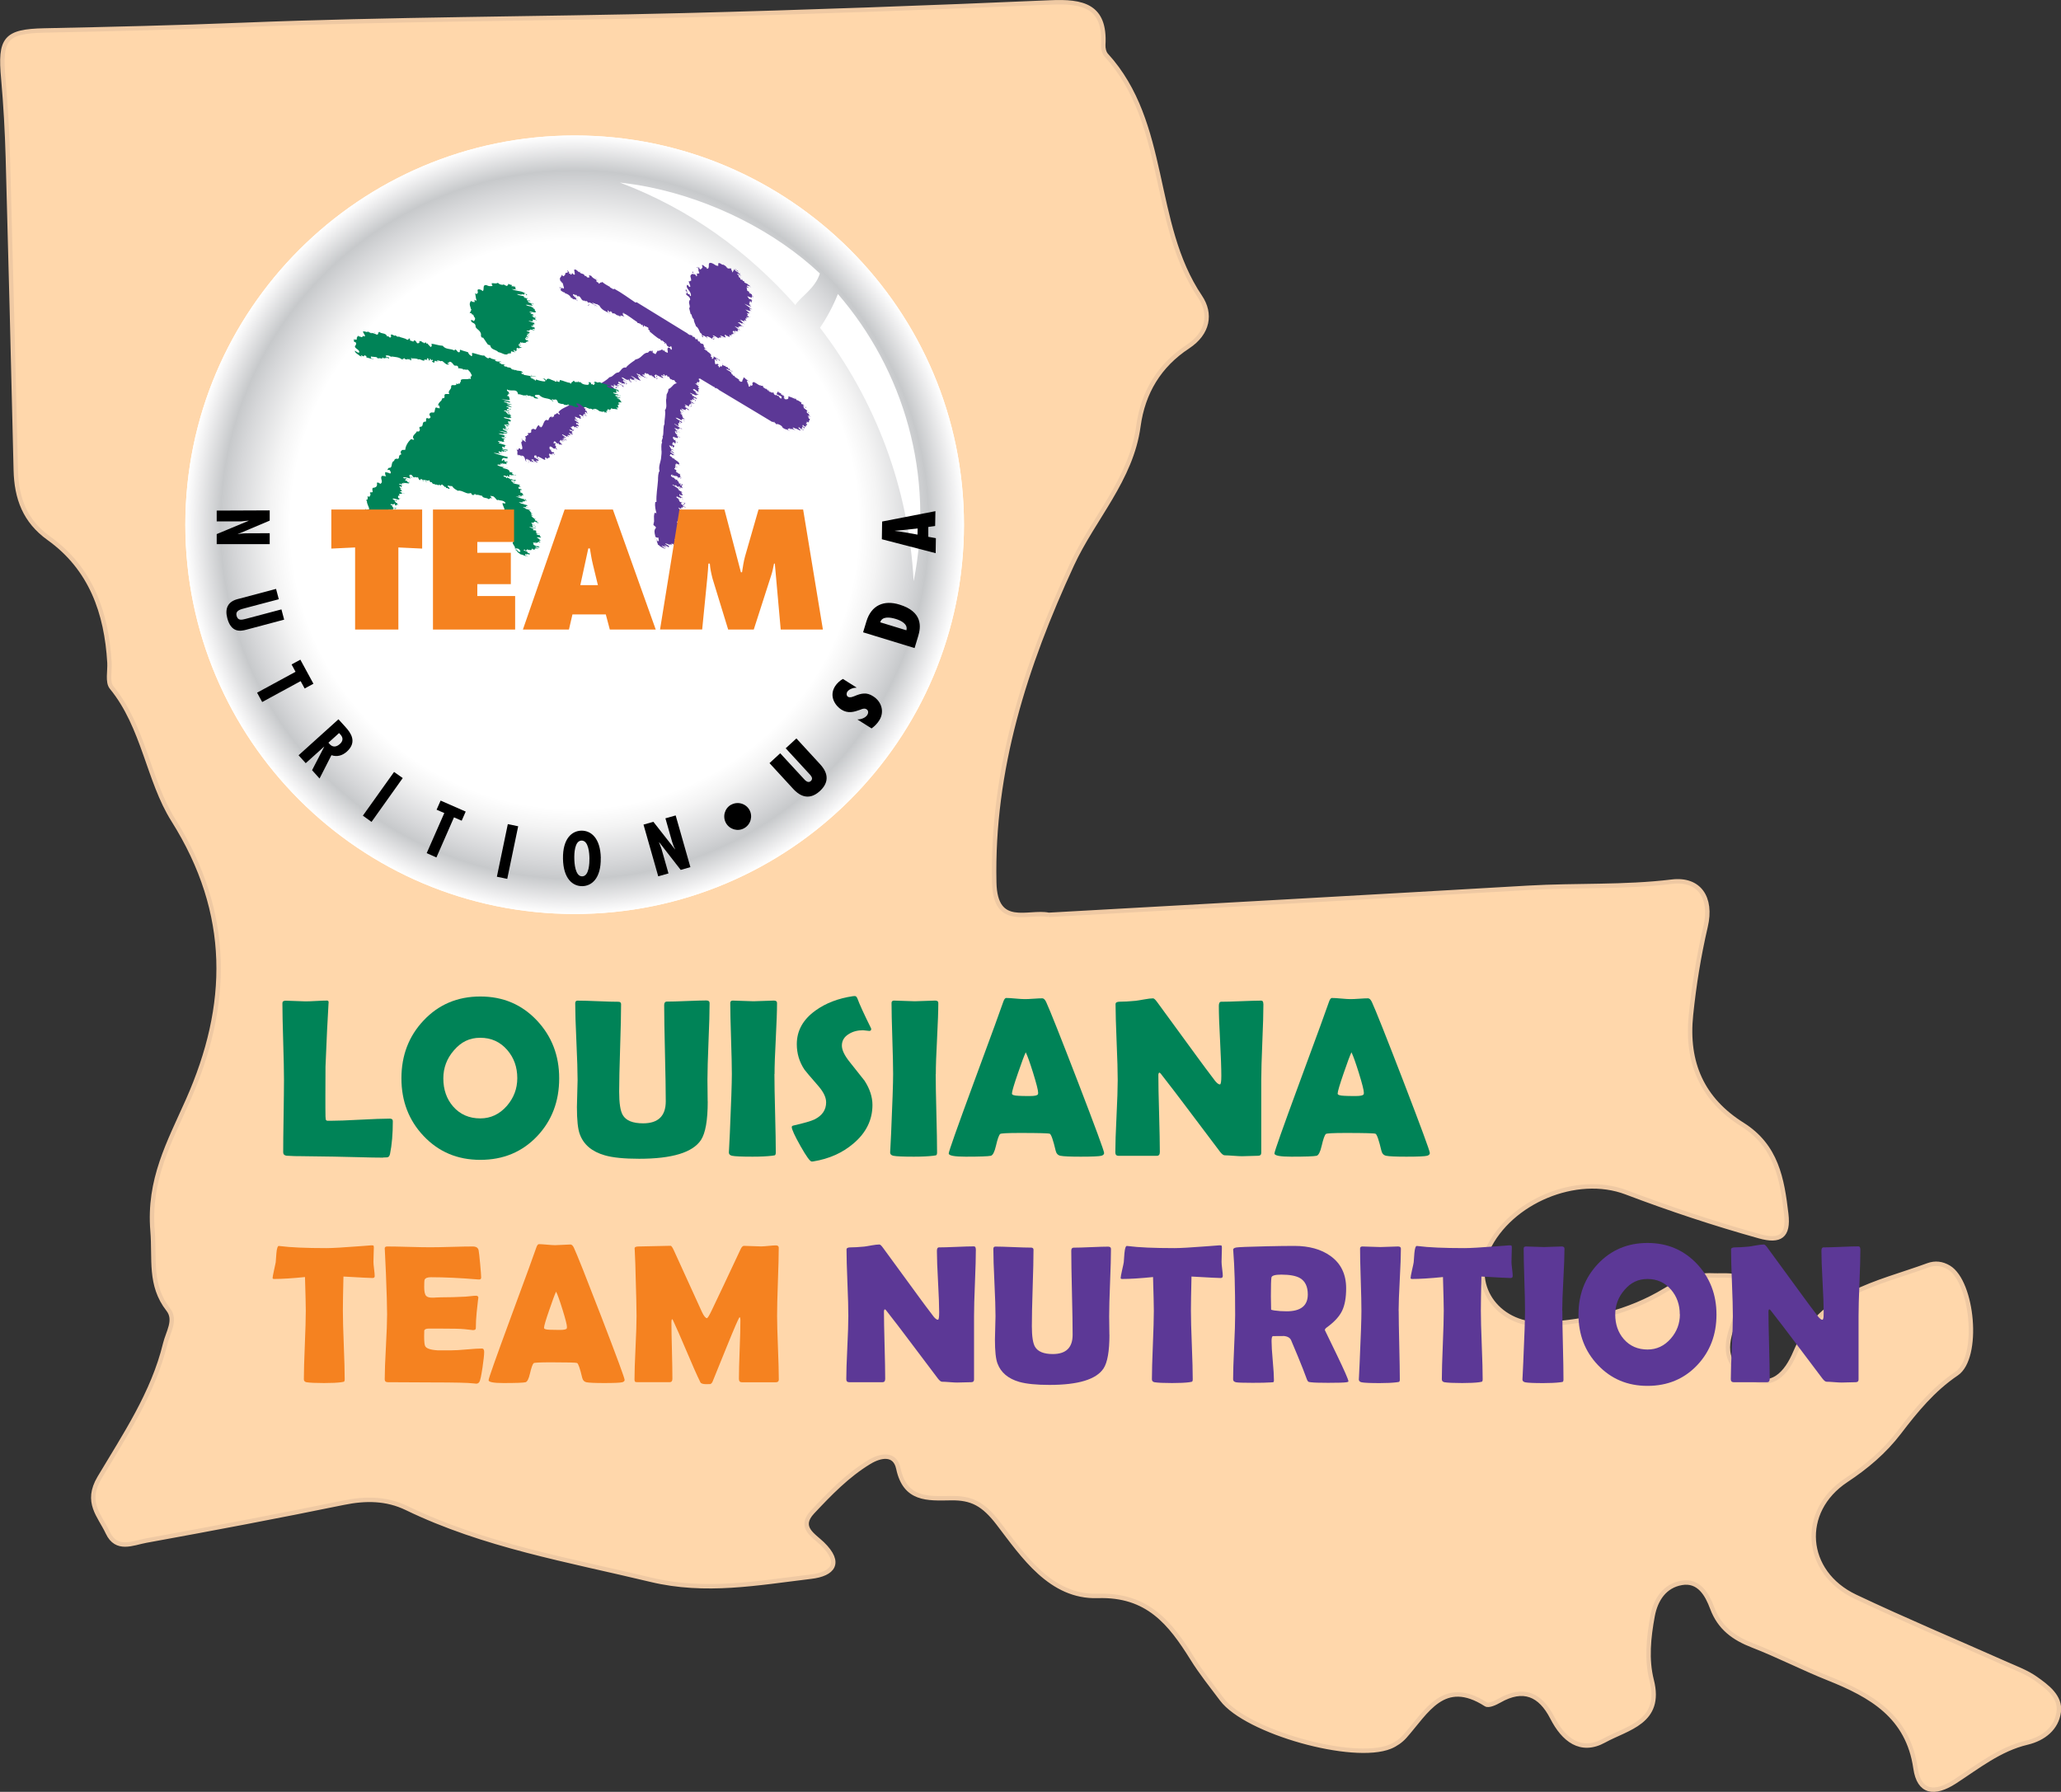 <?xml version="1.0" encoding="UTF-8"?>
<svg id="Layer_1" data-name="Layer 1" xmlns="http://www.w3.org/2000/svg" xmlns:xlink="http://www.w3.org/1999/xlink" viewBox="0 0 363.96 316.47">
  <rect x="0" y="0" width="363.96" height="316.47" fill="#333333" stroke="none"/>
  <defs>
    <style>
      .cls-1 {
        fill: #f58220;
      }

      .cls-2 {
        fill: #fff;
      }

      .cls-3 {
        fill: none;
      }

      .cls-4 {
        fill: url(#radial-gradient);
      }

      .cls-5 {
        clip-path: url(#clippath-1);
      }

      .cls-6 {
        fill: #008357;
      }

      .cls-7 {
        fill: #5c3896;
      }

      .cls-8 {
        fill: #ffd7ab;
        stroke: #efc9a3;
        stroke-miterlimit: 10;
        stroke-width: .78px;
      }

      .cls-9 {
        clip-path: url(#clippath);
      }
    </style>
    <clipPath id="clippath">
      <path class="cls-3" d="M170.23,92.68c0,37.95-30.8,68.75-68.75,68.75s-68.75-30.8-68.75-68.75S63.53,23.93,101.48,23.93s68.75,30.8,68.75,68.75"/>
    </clipPath>
    <clipPath id="clippath-1">
      <path class="cls-3" d="M170.23,92.68c0,37.95-30.8,68.75-68.75,68.75s-68.75-30.8-68.75-68.75S63.53,23.93,101.48,23.93s68.75,30.8,68.75,68.75"/>
    </clipPath>
    <radialGradient id="radial-gradient" cx="-142.52" cy="1965.59" fx="-142.52" fy="1965.59" r="68.75" gradientTransform="translate(244 2058.26) scale(1 -1)" gradientUnits="userSpaceOnUse">
      <stop offset=".73" stop-color="#fff"/>
      <stop offset=".78" stop-color="#f4f4f4"/>
      <stop offset=".87" stop-color="#d6d7d9"/>
      <stop offset=".91" stop-color="#c7c9cb"/>
      <stop offset=".97" stop-color="#ededee"/>
      <stop offset="1" stop-color="#fff"/>
    </radialGradient>
  </defs>
  <path class="cls-8" d="M185.19,161.58c28.54-1.6,56.61-3.14,84.69-4.78,8.45-.49,16.91-.05,25.36-1.08,4.82-.59,7.15,2.83,5.96,7.91-1.2,5.15-2.03,10.3-2.58,15.59-.9,8.6,2.07,14.99,9.08,19.4,6.03,3.79,7.01,9.61,7.74,15.79.46,3.92-1.07,4.96-4.75,3.93-7.96-2.22-15.78-4.82-23.51-7.75-8.81-3.34-20.52,1.65-24.48,10.1-3.12,6.64,2.07,13.69,10.2,13.19,7.41-.45,14.69-2.07,21.18-6.01,2.59-1.58,5.24-2.76,8.34-2.61,2.28.11,4.86-.48,6.44,1.76,1.9,2.7-1.54,3.42-2.21,5.2-1.46,3.87-3.08,7.84,1.52,10.68,4.73,2.91,7.36-.49,8.87-4.05,4.45-10.49,14.46-12.08,23.46-15.39,1.24-.45,2.46-.31,3.65.4,4.25,2.56,5.51,15.94,1.36,18.75-4.17,2.82-7.19,6.53-10.13,10.38-2.62,3.42-5.78,6.09-9.35,8.45-8.28,5.47-7.49,16.25,1.61,20.56,8.8,4.17,17.78,7.93,26.68,11.89,1.74.77,3.57,1.45,5.11,2.53,2.06,1.45,4.5,3.23,4.13,5.95-.38,2.83-2.6,4.69-5.58,5.4-4.87,1.15-8.72,4.27-12.78,6.9-3.6,2.33-6.31,1.95-6.93-2.36-1.32-9.18-7.83-12.87-15.36-15.88-4.52-1.8-8.86-4.05-13.4-5.81-3.35-1.3-5.84-3.11-7.15-6.62-.88-2.36-2.32-4.97-5.4-4.43-2.97.52-4.57,2.89-5.12,5.84-.7,3.78-1.1,7.67-.16,11.36,1.89,7.4-4.32,8.4-8.38,10.64-4.18,2.31-7.21-.19-9.18-4.04-2.12-4.12-5.1-5.43-9.35-3-.71.41-1.9.95-2.36.65-7.49-4.81-10.51,1.37-14.34,5.67-.68.76-1.61,1.41-2.56,1.8-6.55,2.7-25.42-2.63-29.73-8.35-1.78-2.37-3.65-4.69-5.21-7.2-3.9-6.25-7.88-11.36-16.73-11.07-8.3.27-13.18-7.12-17.49-12.75-2.68-3.51-4.75-4.58-8.45-4.52-4.09.07-8.08.35-9.26-5.25-.6-2.83-3.18-2.32-5.17-1.1-3.83,2.33-6.94,5.55-9.98,8.79-2.54,2.71.14,4.08,1.73,5.61,3.51,3.41,1.87,5.36-2,5.82-9.38,1.12-18.61,2.87-28.29.54-14.61-3.51-29.44-6.04-43.12-12.66-3.56-1.72-7.25-1.74-11.15-.94-11.61,2.38-23.25,4.58-34.91,6.7-2.3.42-5.18,1.87-6.72-1.42-1.41-3.03-4.06-5.33-1.46-9.7,4.47-7.52,9.48-14.91,11.6-23.65.49-2.04,2-4.19.54-6.06-3.38-4.32-2.36-8.93-2.77-13.87-.75-9.07,2.93-15.6,6.28-23.15,7.36-16.63,7.82-32.86-2.63-49.45-4.39-6.97-5.18-16.45-10.89-23.41-.76-.93-.29-2.88-.37-4.35-.51-8.83-3.26-16.65-10.71-21.99-4.25-3.04-5.71-7.09-5.83-12.01-.44-18.4-.89-36.8-1.4-55.2-.13-4.65-.39-9.3-.8-13.93C-.07,6.84.93,5.52,7.85,5.38c11.63-.24,23.26-.51,34.89-.98,26-1.05,52.04-1.04,78.06-1.7,21.57-.55,43.13-1.34,64.68-2.27,5.69-.25,9.75.56,9.35,7.5-.03.6.14,1.38.52,1.8,11.02,12.08,7.81,29.69,16.59,42.71,1.99,2.95,1.46,6.39-2.17,8.78-5.01,3.3-7.92,8.03-8.74,14.09-1.27,9.39-7.95,16.23-11.74,24.44-8.22,17.8-14.15,36.17-13.71,56.14.18,8.14,6.08,4.94,9.61,5.69"/>
  <g>
    <path class="cls-6" d="M67.7,204.46c-1.12,0-2.58-.03-4.38-.08-2.34-.05-3.8-.08-4.38-.1l-5.84-.08c-.59.01-1.43-.01-2.52-.08-.38-.06-.57-.27-.57-.61,0-1.42.02-3.54.07-6.38.04-2.83.07-4.96.07-6.38,0-1.51-.05-3.77-.14-6.79-.09-3.01-.14-5.28-.14-6.79,0-.29.2-.43.59-.43s.97.02,1.75.06c.77.04,1.35.06,1.73.06.43,0,1.07-.02,1.91-.07.85-.05,1.48-.07,1.91-.07.2,0,.29.12.27.37l-.02.25c-.16,2.45-.33,6.13-.53,11.04l-.02,5.16c0,1.67,0,2.88.02,3.65.01.16.03.31.04.47.01.16.11.25.29.29h.51c1.17,0,2.93-.06,5.26-.19,2.34-.12,4.09-.19,5.26-.19.35,0,.53.15.53.45,0,2.23-.16,4.15-.49,5.76-.07.34-.2.54-.41.61-.07.03-.33.04-.8.04Z"/>
    <path class="cls-6" d="M98.75,190.46c0,4.06-1.3,7.47-3.89,10.21-2.64,2.79-5.99,4.18-10.04,4.18s-7.36-1.41-10.02-4.22c-2.6-2.75-3.91-6.14-3.91-10.18s1.3-7.45,3.91-10.21c2.66-2.83,6-4.24,10.02-4.24s7.33,1.41,10,4.24c2.62,2.79,3.93,6.19,3.93,10.21ZM91.35,190.42c0-1.95-.59-3.61-1.78-4.98-1.24-1.43-2.82-2.15-4.75-2.15s-3.39.74-4.67,2.23c-1.24,1.43-1.86,3.08-1.86,4.94,0,1.99.58,3.65,1.74,4.98,1.22,1.39,2.82,2.09,4.79,2.09,1.84,0,3.4-.74,4.69-2.21,1.22-1.41,1.84-3.04,1.84-4.9Z"/>
    <path class="cls-6" d="M124.98,194.54c0,3.32-.4,5.59-1.19,6.8-1.46,2.21-5.1,3.32-10.92,3.32-2.63,0-4.66-.2-6.07-.61-2.27-.65-3.74-1.89-4.41-3.73-.34-.9-.51-2.5-.51-4.8,0-.53.02-1.33.06-2.38s.06-1.84.06-2.36c0-1.51-.07-3.78-.21-6.8-.14-3.02-.21-5.28-.21-6.78,0-.31.14-.47.41-.47.79,0,2,.03,3.6.1,1.61.07,2.81.1,3.6.1.33,0,.49.14.49.43,0,1.72-.06,4.29-.17,7.72-.11,3.43-.17,6.01-.17,7.72,0,2.04.21,3.42.64,4.14.57.98,1.77,1.46,3.59,1.46,2.67,0,4-1.3,4-3.89,0-1.89-.05-4.72-.14-8.5-.09-3.78-.14-6.61-.14-8.5,0-.4.16-.61.49-.61.77,0,1.93-.03,3.48-.1,1.55-.06,2.71-.1,3.48-.1.38,0,.57.16.57.47,0,1.5-.06,3.76-.19,6.78-.12,3.02-.19,5.29-.19,6.8,0,.42,0,1.04.02,1.88.01.84.02,1.47.02,1.88Z"/>
    <path class="cls-6" d="M136.76,189.7c0,1.54.04,3.85.12,6.93s.12,5.4.12,6.93c0,.26-.06.42-.18.49-.03.01-.2.04-.51.08-.85.1-1.98.16-3.4.16-1.9,0-3.11-.05-3.63-.16-.38-.08-.57-.28-.57-.61,0,.21.06-.94.18-3.44.23-5.27.35-8.74.35-10.39,0-1.39-.05-3.48-.14-6.27-.09-2.79-.14-4.88-.14-6.27,0-.29.15-.43.45-.43.4,0,1.01.02,1.83.06.81.04,1.42.06,1.83.06s1-.02,1.79-.06c.79-.04,1.38-.06,1.79-.06.38,0,.57.14.57.43,0,1.39-.08,3.48-.22,6.27-.15,2.79-.22,4.88-.22,6.27Z"/>
    <path class="cls-6" d="M154.07,195.15c0,2.64-1.11,4.91-3.34,6.8-1.95,1.67-4.33,2.73-7.13,3.18-.1.01-.19.02-.25.02-.3,0-.96-.92-1.99-2.74-1.03-1.83-1.54-2.95-1.54-3.35,0-.14.1-.23.29-.27,1.89-.43,3.14-.79,3.75-1.09,1.35-.68,2.03-1.68,2.03-3.01,0-.85-.44-1.79-1.33-2.83-1.54-1.77-2.37-2.75-2.5-2.95-.9-1.35-1.35-2.85-1.35-4.49,0-2.38,1.1-4.36,3.3-5.94,1.8-1.3,4-2.15,6.62-2.54.14-.01.25-.02.33-.02.2,0,.35.16.47.47.34.95,1.13,2.67,2.36,5.16.04.08.06.14.06.2,0,.22-.12.33-.35.33-.1,0-.28-.02-.53-.06-.25-.04-.44-.06-.57-.06-.94,0-1.76.21-2.46.64-.85.5-1.27,1.19-1.27,2.07,0,.79.47,1.77,1.41,2.93,1.65,2.08,2.52,3.18,2.6,3.28.92,1.43,1.39,2.86,1.39,4.28Z"/>
    <path class="cls-6" d="M165.24,189.7c0,1.54.04,3.85.12,6.93s.12,5.4.12,6.93c0,.26-.06.42-.18.49-.03.01-.2.04-.51.08-.85.1-1.98.16-3.4.16-1.9,0-3.11-.05-3.63-.16-.38-.08-.57-.28-.57-.61,0,.21.06-.94.18-3.44.23-5.27.35-8.74.35-10.39,0-1.39-.05-3.48-.14-6.27-.09-2.79-.14-4.88-.14-6.27,0-.29.15-.43.45-.43.4,0,1.01.02,1.83.06.81.04,1.42.06,1.83.06s1-.02,1.79-.06c.79-.04,1.38-.06,1.79-.06.38,0,.57.14.57.43,0,1.39-.08,3.48-.22,6.27-.15,2.79-.22,4.88-.22,6.27Z"/>
    <path class="cls-6" d="M194.98,203.64c0,.23-.16.4-.49.49-.39.1-1.6.16-3.63.16-1.86,0-3.06-.05-3.59-.16-.44-.09-.72-.38-.84-.88-.44-1.88-.79-2.88-1.04-3.01-.21-.09-1.95-.14-5.23-.14-2.21,0-3.39.06-3.54.18-.22.21-.47.91-.74,2.09-.25,1.08-.55,1.67-.9,1.76-.44.1-1.93.16-4.45.16-1.99,0-2.99-.19-2.99-.57,0-.34,1.47-4.5,4.41-12.48,3.19-8.63,4.92-13.38,5.2-14.24.16-.49.34-.74.55-.74.35,0,.89.03,1.63.1.74.07,1.29.1,1.65.1s.87-.02,1.55-.07c.68-.05,1.19-.07,1.53-.07.25,0,.47.21.68.64.64,1.37,2.5,6.05,5.59,14.06,3.1,8.06,4.65,12.27,4.65,12.62ZM181.14,185.85c-.27.57-.74,1.82-1.39,3.73-.7,2.03-1.05,3.22-1.05,3.57,0,.23.39.36,1.17.39.4.03,1.07.04,1.99.04.86,0,1.33-.1,1.43-.31.03-.06.04-.16.04-.27,0-.43-.3-1.61-.9-3.55-.59-1.88-1.02-3.07-1.29-3.59Z"/>
    <path class="cls-6" d="M223.11,177.33c0,1.48-.06,3.71-.19,6.69-.12,2.98-.19,5.21-.19,6.71v12.87c0,.35-.19.53-.57.53-.31,0-.79.01-1.42.04-.63.03-1.1.04-1.42.04-.34,0-.85-.03-1.52-.08-.68-.05-1.19-.08-1.52-.08-.23,0-.51-.21-.84-.64-.94-1.26-3.05-4.06-6.33-8.4-.9-1.21-2.27-2.99-4.1-5.35-.05-.08-.15-.16-.29-.23-.1.09-.16.23-.16.43,0,1.51.04,3.78.13,6.8.08,3.02.13,5.29.13,6.8,0,.46-.18.68-.53.68h-6.76c-.38,0-.57-.2-.57-.61,0-1.41.07-3.53.21-6.37.14-2.84.21-4.97.21-6.39,0-1.5-.06-3.74-.19-6.72-.12-2.98-.19-5.21-.19-6.7,0-.29.25-.43.76-.43.75,0,1.69-.05,2.79-.16.26-.03.77-.11,1.54-.25.65-.12,1.17-.18,1.54-.18.16,0,.4.22.72.66l7.29,9.98c.65.9,1.63,2.21,2.95,3.95.33.4.61.61.84.61.17,0,.25-.51.25-1.52,0-1.37-.08-3.42-.22-6.17-.15-2.75-.22-4.81-.22-6.19,0-.48.14-.72.41-.72.78,0,1.96-.03,3.54-.1,1.58-.06,2.75-.1,3.54-.1.25,0,.37.2.37.61Z"/>
    <path class="cls-6" d="M252.5,203.64c0,.23-.16.4-.49.49-.39.1-1.6.16-3.63.16-1.86,0-3.06-.05-3.59-.16-.44-.09-.72-.38-.84-.88-.44-1.88-.79-2.88-1.04-3.01-.21-.09-1.95-.14-5.23-.14-2.21,0-3.39.06-3.54.18-.22.21-.47.91-.74,2.09-.25,1.08-.55,1.67-.9,1.76-.44.1-1.93.16-4.45.16-1.99,0-2.99-.19-2.99-.57,0-.34,1.47-4.5,4.41-12.48,3.19-8.63,4.92-13.38,5.2-14.24.16-.49.34-.74.55-.74.35,0,.89.03,1.63.1.74.07,1.29.1,1.65.1s.87-.02,1.55-.07c.68-.05,1.19-.07,1.53-.07.25,0,.47.21.68.64.64,1.37,2.5,6.05,5.59,14.06,3.1,8.06,4.65,12.27,4.65,12.62ZM238.66,185.85c-.27.57-.74,1.82-1.39,3.73-.7,2.03-1.05,3.22-1.05,3.57,0,.23.39.36,1.17.39.4.03,1.07.04,1.99.04.86,0,1.33-.1,1.43-.31.03-.06.04-.16.04-.27,0-.43-.3-1.61-.9-3.55-.59-1.88-1.02-3.07-1.29-3.59Z"/>
    <path class="cls-1" d="M66.17,225.38c0,.23-.13.34-.38.34-.43,0-2.15-.09-5.14-.26-.07,2.88-.1,4.89-.1,6.03,0,1.34.05,3.37.16,6.07.11,2.7.16,4.72.16,6.07,0,.22-.05.35-.15.41-.03.02-.19.05-.48.09-.68.09-1.69.14-3.01.14-1.47,0-2.5-.05-3.09-.14-.32-.06-.48-.23-.48-.53,0-1.34.06-3.36.17-6.05.11-2.69.17-4.71.17-6.05,0-.89-.05-2.87-.14-5.95-2.28.23-4.1.34-5.45.34-.18,0-.27-.06-.27-.17,0-.15.08-.59.24-1.32.18-.8.28-1.28.31-1.45.04-.54.07-1.07.12-1.61.08-.85.22-1.28.41-1.28.02,0,.1,0,.24.02,1.85.24,4.57.36,8.19.36,1.03,0,2.92-.11,5.67-.32,1.48-.11,2.23-.17,2.24-.17.23,0,.36.01.39.04.03.03.06.14.07.33,0,.31-.01.73-.04,1.28-.02.6-.03,1.03-.03,1.28,0,.29.04.7.11,1.26s.11.97.11,1.24Z"/>
    <path class="cls-1" d="M85.5,238.81c0,.49-.1,1.39-.29,2.7-.21,1.42-.39,2.27-.55,2.55-.14.22-.32.32-.56.32-.1,0-.27-.02-.51-.05-.83-.11-3.26-.17-7.28-.17-.88,0-2.18,0-3.91-.02-1.73-.01-3.03-.02-3.9-.02-.38,0-.56-.17-.56-.5,0-1.28.07-3.19.21-5.75s.21-4.47.21-5.75-.07-3.72-.21-7.26c-.03-.91-.1-2.27-.19-4.08l-.02-.24c-.02-.26.12-.39.43-.39.84,0,2.11.02,3.8.07,1.69.05,2.96.07,3.8.07s2.08-.02,3.76-.07c1.67-.05,2.93-.07,3.76-.07.59,0,.93.22,1.03.67.06.26.14,1.06.27,2.38.12,1.33.18,2.13.18,2.42,0,.24-.11.36-.34.36-.07,0-.19,0-.36-.02-3.03-.25-5.75-.38-8.17-.38-.6,0-.97.14-1.11.43-.06.14-.08.58-.08,1.32s.11,1.29.34,1.54c.19.22.56.32,1.11.32.11,0,.34,0,.67-.03.33-.02.6-.03.82-.03,1.44,0,2.89-.04,4.36-.12.12-.01.44-.04.94-.09.39-.05.7-.07.92-.07.27,0,.41.13.41.39,0-.24-.1.63-.31,2.61-.09.91-.14,1.82-.14,2.73,0,.23-.17.34-.5.34l-1.54-.17c-.65-.07-2.13-.1-4.44-.1h-1.81c-.47,0-.74.11-.82.34-.01.06-.02.41-.02,1.06,0,.87.06,1.42.17,1.67.19.43.92.69,2.19.77-.02,0,.81,0,2.5,0,.6,0,1.5-.05,2.69-.16,1.19-.11,2.08-.16,2.67-.16.25,0,.38.21.38.62Z"/>
    <path class="cls-1" d="M110.31,243.7c0,.21-.14.35-.43.43-.34.09-1.4.14-3.18.14-1.63,0-2.68-.05-3.14-.14-.39-.08-.63-.34-.74-.77-.39-1.64-.69-2.52-.91-2.63-.18-.08-1.71-.12-4.58-.12-1.94,0-2.97.05-3.09.15-.19.18-.41.79-.65,1.83-.22.95-.48,1.46-.79,1.54-.39.09-1.69.14-3.9.14-1.74,0-2.62-.17-2.62-.5,0-.3,1.29-3.94,3.86-10.92,2.79-7.55,4.31-11.71,4.55-12.46.14-.43.3-.65.48-.65.31,0,.78.03,1.43.09.64.06,1.12.09,1.44.09s.76-.02,1.36-.06c.6-.04,1.05-.06,1.34-.06.22,0,.42.19.6.56.56,1.2,2.19,5.3,4.89,12.3,2.71,7.05,4.07,10.73,4.07,11.04ZM98.2,228.13c-.24.5-.64,1.59-1.21,3.26-.62,1.78-.92,2.82-.92,3.13,0,.21.34.32,1.03.34.35.02.93.03,1.74.03.75,0,1.17-.09,1.25-.27.02-.06.03-.14.03-.24,0-.38-.26-1.41-.79-3.11-.51-1.64-.89-2.69-1.13-3.14Z"/>
    <path class="cls-1" d="M137.54,243.6c0,.35-.17.53-.5.53h-6.05c-.33,0-.5-.2-.5-.6,0-1.15.04-2.88.13-5.18.09-2.3.13-4.03.13-5.18,0-.33-.05-.51-.15-.53-.12.07-.89,1.83-2.29,5.28-.82,2.03-1.64,4.05-2.46,6.07-.11.26-.26.42-.43.46-.06.01-.29.02-.68.02-.59,0-.95-.11-1.06-.34-.62-1.25-1.42-3.08-2.43-5.47-1.07-2.53-1.88-4.36-2.41-5.49-.02-.06-.07-.12-.15-.19-.08.1-.12.27-.12.5,0,1.12.03,2.79.09,5.02.06,2.23.08,3.91.08,5.02,0,.4-.16.6-.48.6h-5.71c-.23,0-.37-.04-.42-.11-.05-.07-.08-.2-.08-.38,0-1.24.06-3.11.18-5.6.12-2.49.18-4.35.18-5.6,0-1.32-.06-3.8-.17-7.43-.01-.95-.06-2.35-.15-4.22l-.02-.29c-.01-.23.23-.34.72-.34.63,0,1.57-.02,2.82-.06,1.25-.04,2.19-.06,2.82-.06.12,0,.3.24.53.72l4.99,10.95c.35.74.65,1.11.89,1.11.12,0,.39-.43.8-1.28,1.15-2.39,2.85-6,5.11-10.82.19-.44.4-.67.63-.67.33,0,.83.02,1.5.05s1.17.05,1.51.05c.28,0,.72-.03,1.31-.09.59-.06,1.02-.09,1.31-.09.34,0,.51.14.51.41,0,1.34-.05,3.35-.15,6.02-.1,2.67-.14,4.68-.14,6.02,0,1.24.05,3.1.15,5.59.1,2.48.15,4.34.15,5.57Z"/>
    <path class="cls-7" d="M172.33,220.68c0,1.3-.05,3.25-.16,5.85s-.16,4.56-.16,5.87v11.26c0,.31-.17.46-.5.46-.27,0-.69.01-1.24.03-.55.02-.96.03-1.24.03-.3,0-.74-.02-1.33-.07-.59-.05-1.04-.07-1.33-.07-.21,0-.45-.19-.74-.56-.82-1.1-2.67-3.55-5.54-7.35-.79-1.06-1.98-2.62-3.59-4.68-.05-.07-.13-.14-.26-.21-.09.08-.14.21-.14.38,0,1.32.04,3.3.11,5.95.07,2.64.11,4.63.11,5.95,0,.4-.15.6-.46.6h-5.91c-.33,0-.5-.18-.5-.53,0-1.23.06-3.09.18-5.57.12-2.48.18-4.35.18-5.59,0-1.31-.05-3.27-.16-5.88-.11-2.61-.16-4.56-.16-5.86,0-.25.22-.38.67-.38.66,0,1.47-.05,2.44-.14.23-.02.68-.1,1.35-.22.57-.1,1.02-.15,1.35-.15.14,0,.35.19.63.58l6.38,8.73c.57.79,1.43,1.94,2.58,3.45.29.35.53.53.74.53.15,0,.22-.44.22-1.33,0-1.2-.07-3-.2-5.4-.13-2.4-.2-4.21-.2-5.42,0-.42.12-.63.36-.63.68,0,1.71-.03,3.09-.09,1.38-.06,2.41-.09,3.09-.09.22,0,.33.18.33.53Z"/>
    <path class="cls-7" d="M195.92,235.74c0,2.91-.35,4.89-1.04,5.95-1.28,1.94-4.46,2.91-9.55,2.91-2.3,0-4.07-.18-5.32-.53-1.98-.57-3.27-1.66-3.86-3.26-.3-.79-.45-2.19-.45-4.2,0-.47.02-1.16.05-2.08s.05-1.61.05-2.07c0-1.32-.06-3.3-.19-5.95-.13-2.64-.19-4.62-.19-5.93,0-.27.12-.41.36-.41.7,0,1.75.03,3.15.09,1.41.06,2.46.09,3.15.09.28,0,.43.13.43.38,0,1.5-.05,3.76-.15,6.76s-.14,5.25-.14,6.76c0,1.79.19,3,.56,3.62.5.85,1.55,1.28,3.14,1.28,2.33,0,3.5-1.13,3.5-3.4,0-1.65-.04-4.13-.12-7.43-.08-3.3-.12-5.78-.12-7.43,0-.35.14-.53.43-.53.67,0,1.69-.03,3.04-.09,1.36-.06,2.37-.09,3.04-.09.33,0,.5.14.5.41,0,1.31-.05,3.29-.16,5.93-.11,2.64-.16,4.63-.16,5.95,0,.36,0,.91.02,1.65.01.73.02,1.28.02,1.65Z"/>
    <path class="cls-7" d="M215.93,225.38c0,.23-.13.34-.38.34-.43,0-2.15-.09-5.14-.26-.07,2.88-.1,4.89-.1,6.03,0,1.34.05,3.37.16,6.07s.16,4.72.16,6.07c0,.22-.05.35-.15.41-.03.02-.19.05-.48.09-.68.09-1.69.14-3.01.14-1.47,0-2.5-.05-3.09-.14-.32-.06-.48-.23-.48-.53,0-1.34.06-3.36.17-6.05.11-2.69.17-4.71.17-6.05,0-.89-.05-2.87-.14-5.95-2.28.23-4.1.34-5.45.34-.18,0-.27-.06-.27-.17,0-.15.08-.59.24-1.32.18-.8.29-1.28.31-1.45.03-.54.07-1.07.12-1.61.08-.85.22-1.28.41-1.28.02,0,.1,0,.24.02,1.85.24,4.57.36,8.19.36,1.03,0,2.92-.11,5.67-.32,1.48-.11,2.23-.17,2.24-.17.23,0,.36.01.39.04.03.03.06.14.07.33,0,.31-.01.73-.03,1.28-.02.6-.03,1.03-.03,1.28,0,.29.04.7.11,1.26s.11.97.11,1.24Z"/>
    <path class="cls-7" d="M238.13,243.96c0,.08-.11.14-.34.17-.43.07-1.52.1-3.26.1-1.49,0-2.51-.03-3.04-.1-.25-.03-.39-.06-.43-.09-.07-.03-.15-.15-.24-.34-.17-.44-.42-1.1-.75-1.98-.44-1.14-1.14-2.82-2.08-5.04-.21-.44-.68-.69-1.42-.73.34.02-.24.03-1.76.03-.17,0-.26.29-.26.87,0,.77.07,1.93.21,3.47s.21,2.69.21,3.47c0,.19-.05.31-.15.34-.16.01-.32.02-.48.03-.67.05-1.72.07-3.14.07-1.63,0-2.61-.03-2.94-.1-.33-.07-.5-.24-.5-.53,0-1.25.06-3.14.18-5.67.12-2.53.18-4.43.18-5.69,0-4.82-.11-8.58-.33-11.28l-.02-.24c-.01-.19.17-.32.54-.39s2.11-.14,5.22-.21c2.11-.05,3.79-.07,5.04-.07,2.6,0,4.72.59,6.36,1.76,1.86,1.32,2.79,3.23,2.79,5.73,0,1.66-.24,2.99-.72,3.98s-1.36,1.95-2.65,2.89c-.26.18-.39.35-.39.51,0-.01.7,1.42,2.08,4.29s2.08,4.46,2.08,4.75ZM230.95,228.63c0-1.39-.46-2.35-1.37-2.89-.71-.41-1.81-.62-3.32-.62-1.08,0-1.66.17-1.73.5-.07.39-.1,1.5-.1,3.35,0,.26,0,.65.02,1.16s.02.89.02,1.15c0,.06.18.11.55.17.69.1,1.42.15,2.19.15,2.49,0,3.74-.99,3.74-2.97Z"/>
    <path class="cls-7" d="M247,231.5c0,1.34.04,3.37.1,6.07s.1,4.72.1,6.07c0,.23-.05.37-.15.43-.02.01-.17.03-.44.07-.74.09-1.73.14-2.97.14-1.66,0-2.72-.05-3.18-.14-.33-.07-.5-.24-.5-.53,0,.18.05-.82.15-3.01.21-4.61.31-7.64.31-9.09,0-1.22-.04-3.05-.12-5.49-.08-2.44-.12-4.27-.12-5.49,0-.25.13-.38.39-.38.35,0,.89.02,1.6.05.71.03,1.25.05,1.6.05s.87-.02,1.56-.05,1.21-.05,1.56-.05c.33,0,.5.13.5.38,0,1.22-.07,3.05-.2,5.49-.13,2.44-.2,4.27-.2,5.49Z"/>
    <path class="cls-7" d="M267.13,225.38c0,.23-.13.34-.38.34-.43,0-2.15-.09-5.14-.26-.07,2.88-.1,4.89-.1,6.03,0,1.34.05,3.37.16,6.07s.16,4.72.16,6.07c0,.22-.05.35-.15.41-.03.02-.19.05-.48.09-.68.09-1.69.14-3.01.14-1.47,0-2.5-.05-3.09-.14-.32-.06-.48-.23-.48-.53,0-1.34.06-3.36.17-6.05.11-2.69.17-4.71.17-6.05,0-.89-.05-2.87-.14-5.95-2.28.23-4.1.34-5.45.34-.18,0-.27-.06-.27-.17,0-.15.08-.59.24-1.32.18-.8.29-1.28.31-1.45.03-.54.07-1.07.12-1.61.08-.85.22-1.28.41-1.28.02,0,.1,0,.24.02,1.85.24,4.57.36,8.19.36,1.03,0,2.92-.11,5.67-.32,1.48-.11,2.23-.17,2.24-.17.23,0,.36.01.39.04.03.03.06.14.07.33,0,.31-.01.73-.03,1.28-.02.6-.03,1.03-.03,1.28,0,.29.04.7.11,1.26s.11.97.11,1.24Z"/>
    <path class="cls-7" d="M275.9,231.5c0,1.34.03,3.37.1,6.07s.1,4.72.1,6.07c0,.23-.05.37-.15.43-.02.01-.17.03-.45.07-.74.09-1.73.14-2.97.14-1.66,0-2.72-.05-3.18-.14-.33-.07-.5-.24-.5-.53,0,.18.05-.82.15-3.01.21-4.61.31-7.64.31-9.09,0-1.22-.04-3.05-.12-5.49-.08-2.44-.12-4.27-.12-5.49,0-.25.13-.38.39-.38.35,0,.89.02,1.6.05s1.25.05,1.6.05.87-.02,1.56-.05c.69-.03,1.21-.05,1.56-.05.33,0,.5.13.5.38,0,1.22-.07,3.05-.2,5.49-.13,2.44-.2,4.27-.2,5.49Z"/>
    <path class="cls-7" d="M303.12,232.17c0,3.55-1.13,6.53-3.4,8.94-2.31,2.44-5.24,3.66-8.78,3.66s-6.44-1.23-8.77-3.69c-2.28-2.4-3.42-5.37-3.42-8.9s1.14-6.52,3.42-8.94c2.32-2.47,5.25-3.71,8.77-3.71s6.41,1.24,8.75,3.71c2.29,2.44,3.43,5.42,3.43,8.94ZM296.64,232.13c0-1.71-.52-3.16-1.55-4.36-1.08-1.25-2.47-1.88-4.15-1.88s-2.97.65-4.08,1.95c-1.08,1.25-1.62,2.69-1.62,4.32,0,1.74.51,3.2,1.52,4.36,1.07,1.22,2.47,1.83,4.19,1.83,1.61,0,2.97-.64,4.1-1.93,1.07-1.23,1.61-2.66,1.61-4.29Z"/>
    <path class="cls-7" d="M328.53,220.68c0,1.3-.05,3.25-.16,5.85s-.16,4.56-.16,5.87v11.26c0,.31-.17.46-.5.46-.27,0-.69.01-1.24.03-.55.02-.96.03-1.24.03-.3,0-.74-.02-1.33-.07-.59-.05-1.04-.07-1.33-.07-.21,0-.45-.19-.74-.56-.82-1.1-2.67-3.55-5.54-7.35-.79-1.06-1.98-2.62-3.59-4.68-.05-.07-.13-.14-.26-.21-.09.08-.14.21-.14.38,0,1.32.04,3.3.11,5.95.07,2.64.11,4.63.11,5.95,0,.4-.15.6-.46.6h-5.91c-.33,0-.5-.18-.5-.53,0-1.23.06-3.09.18-5.57.12-2.48.18-4.35.18-5.59,0-1.31-.05-3.27-.16-5.88-.11-2.61-.16-4.56-.16-5.86,0-.25.22-.38.67-.38.66,0,1.47-.05,2.44-.14.23-.02.68-.1,1.35-.22.57-.1,1.02-.15,1.35-.15.14,0,.35.19.63.58l6.38,8.73c.57.79,1.43,1.94,2.58,3.45.29.35.53.53.74.53.15,0,.22-.44.22-1.33,0-1.2-.07-3-.2-5.4-.13-2.4-.2-4.21-.2-5.42,0-.42.12-.63.36-.63.68,0,1.71-.03,3.09-.09,1.38-.06,2.41-.09,3.09-.09.22,0,.33.18.33.53Z"/>
  </g>
  <g>
    <g>
      <g class="cls-9">
        <g>
          <path class="cls-2" d="M101.48,161.42c37.97,0,68.75-30.78,68.75-68.75S139.45,23.91,101.48,23.91,32.72,54.7,32.72,92.67s30.78,68.75,68.75,68.75"/>
          <path class="cls-2" d="M169.98,92.68c0,37.83-30.7,68.53-68.53,68.53s-68.53-30.7-68.53-68.53S63.61,24.15,101.44,24.15s68.53,30.7,68.53,68.53"/>
        </g>
      </g>
      <g class="cls-5">
        <rect class="cls-4" x="32.72" y="23.91" width="137.51" height="137.51"/>
      </g>
    </g>
    <path class="cls-2" d="M161.34,102.66c3.77-18.78-1.74-37.27-13.37-50.73-.85,2.12-1.92,4.12-3.16,5.96,9.75,12.72,15.69,28.27,16.53,44.77"/>
    <path class="cls-2" d="M109.51,32.26c12.38,4.69,22.52,12.13,30.95,21.61.8-1.36,3.51-2.9,4.32-5.57-7.79-7.34-18.78-12.92-30.04-15.23-1.75-.36-3.49-.62-5.23-.82"/>
    <path class="cls-7" d="M107.71,50.54c-.05.09-.01.15,0,.19.05.04.15.13.23.07v-.12s-.01.26-.01.26c.1.02.15-.06.2-.14-.08.07-.04.13-.03.17.13.16.4.09.37.03,1.27.68,2.66,1.71,3.75,2.44l.2-.07,9.02,5.54.05.1.09-.02.05.11.09-.02.02.09c.13-.08.42.06.56.15-.05.08-.04.13,0,.19.19-.19.24.11.47.1-.08.07-.04.13-.03.17h.12c.08-.14-.15.18.07.19l.12-.2c.03.13.15.32.29.29h-.12c.03.33.34.21.44.35-.08.07-.04.13-.03.18h.12s.02.08.02.08h.12s.02.09.02.09c.13-.23.35.17.39.24-.11.31.23.44.36.67l.09-.02v-.12s.02.21.02.21c-.04-.06-.26-.2-.44-.16.13.23.52.35.64.46l-.09.02c.36.22.57.38.79.78-.04-.06-.1-.02-.17-.03,0,.31.19.19.3.26l-.11.05.08.31c.2-.15.33-.23.23-.51.28.17.58.42.9.47l-.09.02s0,.12.06.15c.21-.22.2.04.28.17l-.09.02.02.09s.02.09-.08-.31l-.53-.2-.07.11.42.37c-.04-.06-.44-.27-.42-.06.05-.08.04-.13,0-.19-.06-.03-.15-.13-.23-.06.13.23,0,.69.21.85.11-.05.34-.06.24-.2l.11-.05-.11.05c.02.28.29.02.25.34h-.12c0,.13.11.15.19.2l.09-.02-.09.02.03.2c.17.03.19-.19.28-.28l-.05-.11c-.02.29.19.19.34.2l-.03-.21c.1.03.14-.1.17-.16l-.05-.22.03.4.47.17c.03-.06.02-.1,0-.19-.15.44.29.21.47.48-.08.07-.04.13-.03.17l.22-.05-.05-.11c.05.11.1.33.24.23l-.1.05c-.01.15.18.15.3.26l.09-.02v-.12s.07.31.07.31c.13-.04-.76-.45-1.14-.57.24.37,1.02.46,1,.94.08.13.38.07.25.34.1.02.17-.09.2-.14-.17.28.19,0,.08.31l.09-.02.05.11.09-.02.02.09c.11-.05.53.39.81.49-.1-.03-.19-.19-.3-.07.02.16.24.18.36.29l.22-.05c-.02-.28.21-.41.26-.76.25.15.41.4.76.57l-.03-.13c-.05-.1.09.17.14.28.1.02.14-.11.17-.16l-.06.23c.33.16-.06.04-.02-.09l-.21.03h.12c-.04-.07-.04-.14-.11-.15-.1-.02-.15.06-.2.15.19.07.04.52.34.39l-.06-.22.06.22h-.12s.13.54.13.54c.31,0,.27-.14.32-.34l.07.2c.64-.19-.07-.39.41-.67.18-.05.8.44,1.1.58l.22-.05c-.08.07-.04.13-.03.17.16-.13.22.01.4-.03l.02.09h.12s-.12,0-.12,0l.05.22c.1.02.14-.1.18-.16-.04.06-.1.17-.04.25l.09-.02c0-.19.02.28.2.12v-.12c.04.18.26.31.33.32.08-.07.04-.13.03-.17v.34c.09.02.11-.08.17-.16l.02.28c.1.02.12-.08.17-.16-.05.08-.1.17-.03.25.18-.12.24.22.59.09l-.05-.11.05.11.09-.02s.04.44.28.43l.05.11c.15-.25.35.17.59.09.07.19.23.44.45.46.12-.08.03-.25.03-.37l-.86-.4.19-.45c.04.06.1.02.18.03l.03.21c.24-.2.12.11.36.03l.08.31s.12,0,.17-.09l-.07-.19.18.45.09-.02-.08-.31s.17.48.33.65l.13-.03-.33-.08c.01.16.16.24.21.4l.11-.05-.02-.09s0,.12.11.14l.09-.02-.02-.09.02.09c.32.04.39-.26.32-.53.39.12.81.3,1.32.53-.14-.27-.5-.38-.73-.56.27.24.77.31.84.7.26,0,.54.25.9.47-.03.06-.1.17-.03.25.15-.06.44.15.53.32.17.1-.06-.03,0-.12l-.23.06c.02.16.22.21.34.32.06-.04.13-.03.17-.09l-.03-.13c-.05.16.02.36.2.43-.2-.12-.39-.31-.62-.3.04.37.67.48.7.8l.11-.05c0-.14-.02.22.14.2l.13-.03-.2.15-.08-.32-.23.06.06.22.13-.04-.13.04.44.34-.1.05.04.18c.1.02.15-.06.2-.14-.05.08-.13.15-.06.23.07.07.13.04.17.03l-.02-.09.02.09-.56-.15c-.01.15.16.17.24.23l-.13.03c.05.1.07.27.21.28l.09-.02c-.08.14-.12.27-.06.42l-.02-.09c-.25-.03-.06.23-.1.29-.06-.04-.1-.03-.19,0l.05.1c-.01.15-.08-.31-.28-.17.02.16.11.26.25.34-.11-.07-.21-.21-.37-.14,0,.14.17.17.23.25-.06.04-.02.1-.01.15-.06-.03-.17-.1-.25-.03-.02.1.11.14.16.17l-.22.05.05.11c.06.03-.4-.16-.44-.34-.05,0-.12,0-.14.1.1.21.27.24.41.33l-.12.19c-.11-.07-.1-.4-.36-.29l.11.26c.17.1-.11-.14-.17-.03,0,.34.45.2.33.39-.26-.19-.62-.3-.78-.54-.04.01-.12,0-.13.08.09.24.36.3.54.44-.05-.03-.15-.13-.23-.06v.12s-.76-.38-.76-.38l.02.09c.31.19-.06.04-.02-.09-.04.13-.28-.17-.56-.15.09.24.25.34.53.51.04-.05-.5-.19-.74-.29l.06.34-.06-.34c-.06.04-.13.03-.17.09.07.19-.09-.29-.21-.21l.07.31-.11-.26-.26.11c.06.22.42.33.48.4l-.7-.35c-.24.01-.43-.18-.64-.27-.2-.43-.49-.53-.9-.66l.06.23-.08-.31c-.33.37-.11-.07-.5-.11l-.06-.22c-.1-.02-.14.11-.17.16.02.28.04-.32-.2-.12l-2.77-1.67-6.72-4.03c.06-.04-.3-.26-.45-.27-.1.17.03-.06-.05-.1-.26.3-.09-.24-.29-.1l-2.35-1.41c-.1.17.03-.06-.05-.11-.22.25-.12-.18-.31.08-.02.29.28.28.25.34-.04-.06-.13-.04-.18-.03.05.1.08.31.25.22-.18.12-.15-.2-.28.02v.12c-.07-.05-.18-.19-.3-.11-.02.1-.16.21-.09.33.12,0,.14-.11.19-.19-.05.08-.1.17-.05.27.12,0,.14-.11.19-.19l.06.03c-.06.04-.13.03-.14.11.04.18.24.23.34.32-.28-.17-.58-.43-.9-.47l.73.63-.22.05.07.2.09-.02c.04-.13-.01.22.19.19-.09-.1-.19,0-.31,0l.2.31s0-.11-.11-.14l-.09.03c.01.16.11.26.25.34-.61-.18-.49-.33-.95-.57l-.22.06c.15.32.71.47.83.65-.08-.05-.26-.07-.25-.22-.04.01-.12,0-.14.1.16.25.36.29.56.41l-.23.05.05.11-.08-.05c.06-.04.02-.1.01-.14-.1-.02-.12.08-.18.16l-1.09-.47c.04.18.29.21.41.32-.03.06,0,.15,0,.19.1.02.19.19.3.07.04-.13-.01.22.18.22l.1-.05c-.02-.16,0,.31.2.12l-.02-.09c.01.16.11.26.25.34-.08-.05-.19-.19-.31-.11.04.18.24.22.37.33-.33-.16-.64-.58-.96-.43l.42.37.09.05-.09.14-.08-.05c.08-.07.04-.13.03-.17-.08-.05-.15-.13-.23-.06v.12c.16.06-.18-.07-.14-.2-.05,0-.13.03-.17.09,0,.31.19.19.3.26l-.62-.18c.06.41.48.21.56.6l.21-.03-.07.11-.02-.09c-.18.23-.3-.26-.56-.15.05.11.08.32.22.21-.18.16-.06.35-.03.56l-.05-.22-.15.25c-.16-.25.29-.17.15-.44-.05-.11-.13-.16-.25-.15l.02.28-.06-.22c-.1.17-.36.35-.06.54-.21-.16-.52-.35-.9-.47.16.17.44.53.5.49-.13-.04-.27-.32-.48-.1l.7.49.08.05-.05.08-.08-.05c-.23,0-.26-.46-.51-.04l.02.09h.12s-.12,0-.12,0l-.81-.3c.27.31.39.42.7.49l-.3-.07.06.23c.02-.22-.17-.29-.34-.39l-.09.02c.17.29-.06.04-.05-.11-.04,0-.12,0-.14.11-.01.22.19.26.33.35h.12s-.05-.11-.05-.11l.07.19c.27.2-.29-.21-.44-.15.03.13.28.29.36.29h-.34c.01.15.22.2.36.28-.21.22.06.22.06.34l.13-.03c-.07,0-.13.03-.17.09.07.19.47.36.73.51-.16-.06-.29-.21-.47-.17l-.42-.06.55.48c-.04-.18-.32-.23-.44-.34l-.09.02v.12c-.34-.13-.58-.42-1.09-.46.3.33.88.56,1.17.78l-.08.14c-.1-.1-.29-.1-.29-.29-.06.04-.13.04-.14.11-.02.29.19.19.29.29h-.12c-.18.31.09-.02-.02-.08-.1-.02-.12.08-.17.16.05-.08.01-.15,0-.19-.1-.02-.14.1-.18.16l.06.22.09-.02-.09.02.03.21c.08.05-.48-.29-.73-.44l-.03.05,1.35.93c.07.19-.04-.37-.28-.1l-.05-.11c-.13.03-.2.14-.35.13l.05.22c-.19-.31-.49-.26-.76-.38.33.27.69.76,1.07.76l-.87-.33c.16.24.51.35.75.53-.16-.05-.3-.26-.48-.21-.15.25.11.07.11.26-.25-.16-.12-.38-.44-.46.02.28.13.54.42.64-.03.05-.1.17-.03.24.08.05.16.17.28.1.02-.1-.09-.17-.14-.2.18-.04.04.37.34.32v-.12s.05.22.05.22l-.25-.22c-.16.13-.29.17-.15.44l.09-.02-.09.02c-.07-.39-.56-.14-.76-.45-.29.28.05.48.17.67.06-.04.13-.03.14-.11v-.12s0,.12,0,.12l.11-.05c-.4.29.17.21.25.53l.09-.02c-.1-.02-.13.08-.18.16l.02.09c-.07.11.14-.68-.31-.38l.14.08-.13.04c.34.2-.27.14-.03.24.05.1-.36-.67-.5.08.02.16.24.18.36.29.05.23-.13.23-.21.34l-.16-.36-.09.02.05.23c-.21-.16-.25-.34-.51-.23.17.1.21.47.5.69.21-.29.11.26.4.24l-.39-.24c-.17-.03-.09.21-.11.31.18.15.16-.13.22-.05-.03.05-.02.1,0,.19l.11-.05.06.23s.12,0,.14-.11l-.02-.09.02.28c-.19-.07-.64-.46-.79-.4.27.32.7.54.92.75.15.13-.22-.21-.39-.12-.02.1.11.14.16.17-.09.03-.44-.41-.62-.3v.12s-.08.02-.08.02c-.03.36.34.13.36.48l.09-.02c-.01-.16.02.28.2.12l-.02-.09c.19.45.98.59,1.06,1.09l-.09.02.06.22.1-.05-.64-.27c-.09.02-.04.2.03.21l.23.13-.45-.2.08.32h.12c-.06.03-.02.09-.03.17.24-.27.17.1.25.22-.01.15.01-.41-.25-.22l.08.31c-.04.06.03-.55-.28-.43l.13.42c-.04-.06-.03-.13-.1-.14-.45.19.26.27.24.49h.12s-.22.05-.22.05c.05.1.08.31.22.21-.02-.16.02.28.22.13l-.05-.11c.05.11,0,.24.11.26l.13-.03-.05-.1.22.4-.09.02c-.02.1.09.17.15.2,0,.07-.08.07-.14.11-.02.1.11.14.16.17l.08-.14v.12s-.08.02-.08.02l.02.09c.16.17-.28-.17-.19-.26-.18.24-.5-.3-.34.25l.11-.05.05.22-.05-.22-.11.05c.15-.44-.28-.36-.4-.54l.05.22c.02.16-.02-.28-.22-.14-.15-.01-.23-.25-.42-.06l.05.1-.14-.08.09-.02-.03-.21c-.18-.03-.18.16-.25.23.12.19.4.35.62.37l-.04-.13c0,.19.12.38.25.34.06-.04.02-.1.03-.18l-.03.36.26-.11.13.35.17-.09c-.21.22.23.25.17.29-.04-.06-.1-.02-.17-.03-.03.18.16.18.23.25l.09-.14v.45c.28.02.17-.16.2-.34l.05.11.09-.02.05.22-.08-.05c-.23.13.03.4.1.59-.18-.15-.21-.16-.44-.15l.05.03-.12.19-.05-.03c.02-.1.19-.19.11-.31-.09-.05-.17-.1-.27-.05.04.06.03.13.1.14l.08.05-.03.05-.08-.05c-.05.16.05-.2-.22-.21h-.11s.03.14.03.14c-.03.06-.11-.45-.42-.37-.03.17.13.16.2.24-.31-.11-.36-.37-.71-.35l1.63,1.09c-.19-.12-.39-.31-.62-.3.19.27.56.41.84.58l-.28.03c.09.17.4.35.19.57l-.02-.09h-.12c-.1.18.07-.03-.02-.08-.26.3-.1-.21-.31-.11-.12.46.4.36.45.65l.11-.05c-.03.18.01.36.08.5-.33-.58.14-.1-.19-.57l-.31.2c.02-.1-.11-.14-.16-.18-.21.18-.27-.31-.54-.06.03.21.38.19.39.43l.09-.14.02.09h.12s-.23.05-.23.05c.01.04,0,.12.11.14l.23-.06v.12s.11-.05.11-.05l-.11.05.02.09-.03-.21c-.1-.02-.17.09-.2.15,0,.19.19.19.28.28.1.02.17-.09.2-.14l-.03-.13c.09.17-.17.28.03.4l.17-.09.06.04-.04.05-.06-.03-.28.02.07.31c.12-.19.38.38.41-.1l.17-.28.14.28-.05-.11c-.13-.04-.16.13-.21.22v.12c.13.04-.16-.1-.26,0l.48.41c-.1.17.08-.07,0-.12l-.13.03c-.1.17.08-.07,0-.12-.12,0-.14.1-.19.19.05-.08.01-.15,0-.19l-.22.05.07.2c.11.26-.13-.23-.3-.07.02.16.12.38.25.34l-.71-.35c.1.4.87.64,1.18.9.12-.08.06-.23.03-.37-.03.18.29.48.28.81l.09-.02-.06.23c-.11-.07-.44-.34-.71-.35.07.2.36.29.43.37l.02.28s0-.12-.09-.17l-.11.05c.04.25.34.51.42.51l-.02-.09-.21.03.09-.02c.01-.15-.19-.19-.3-.26-.3.31-.58-.69-.79-.02l.11-.05-.11.05s0,.12.07.12h.12c-.17-.03-.1.16-.09.28h.12s-.12,0-.12,0l.44.46s0-.12-.07-.12h-.12s.05.23.05.23l-.08-.31s-.12,0-.15.06l.06.22c-.24-.11-.41-.47-.73-.32.16.56.7.23.75.72l.13-.04c-.16.33.24.37.4.55-.14-.08-.27-.24-.42-.18.04.18.27.24.41.33l-.11.05.06.23.1-.05-.42-.06c.26.2.27.43.33.66.06-.04.04-.13.03-.17-.51-.04.04.06-.48-.1,0,.19.11.26.22.4l.09-.02-.09.02.08.43v-.12c-.07.04-.14.03-.18.09.14.08-.84-.81-.37.04l.51.23c-.07.44-.21-.36-.4.03,0-.12-.7-.23-.92-.44v.34s.08-.02.08-.02c-.02-.16.02.28.19.12l.05.11.09-.03.08.32c-.13-.16-.33-.27-.59-.36l-.03.06c.11.07.3.33.54.44-.04-.06-.1-.02-.17-.03l.11.33.09-.02c-.17-.03-.26-.2-.56-.15-.01.15.16.17.25.22-.13-.04-.25-.22-.39-.12,0,.14.21.16.3.26l-.14-.08-.08.14c-.1-.14-.31-.18-.47-.28-.08.07,0,.19.02.28l.09-.02-.07.11-.04-.18c-.12.19-.48-.41-.29.17-.1-.21-.58-.31-.86-.4.08.31,1.03.39.53.77.18-.12-.4-.35-.73-.44.1.21.38.26.58.43-.09-.05-.16-.13-.26-.08l-.76-.27c.18.27.61.44.76.58-.3-.07-.96-.31-1.29-.7-.27,0-.04-.32-.3-.45.08-.07.04-.13.03-.17-.25.16-.3-.45-.45-.65.13-.03.08.7.45.65l-.08-.5.17.48.23-.05-.09-.62c-.26.11-.36-.03-.61-.18l.09-.02c-.16-.55-.3-1.09.1-1.5,0-.38-.75-.41-.33-.84l-.11.05c.27-.44-.07-.95.19-1.83l.19-.07.04.13.1-.05c-.12-.5-.32-1.11-.2-1.95l.21-.03c-.07-1.22.18-2.52.27-3.8,0-.57.03-1.32.27-1.66-.24-.87.26-1.64.29-2.46.05-.27.11-1,.04-1.27.03-.1-.1-.98.13-1.29-.25-.41.29-.74.05-1.15l.09-.02c.16-.64-.01-1.57.28-2.12-.05-.75.24-1.61.08-2.43.39-.45.19-1.14.19-1.83.09-.21.06-.61.1-.93.19-.38.32-.53.32-.98.43-.08.84-.75,1.05-.86.12-.08.3-.12.48-.17-.39-.04-.43-.75-.72-.51-.07-.07-.23-.06-.22-.2-.13.22-.36-.18-.42-.25.03-.1-.06-.15-.14-.2l-.1.05-.04-.13-.11.05c-.2.34.11-.12-.05-.22-.04,0-.12,0-.14.1.16-.13-.62.01-.12.2h-.12c-.12-.18.08-.52-.27-.43l.08.32c-.17-.03-.19-.26-.47-.1.1.21.39.12.31.37.19-.12.15-.06.2.12.03-.18-.17-.1-.29-.1l-1.2-.61c-.1.1.03.21.13.23l.2.12c-.23.32-.1-.21-.39-.24l-.11.05c.01.23.17.41.41.52l.09-.03v-.11c.01.16.09.28.25.34-.13-.04-.25-.23-.37-.15l.05.22-.16-.36c-.1-.02-.14.11-.18.16.04-.05,0-.12,0-.19-.15-.13-.13.15-.22.05-.03-.09.01-.22-.11-.26l-.11.05.08.31-.11-.45-.11.05-.06-.23c-.31.39-.43-.3-.79-.21l.06.23.09-.02-.09.02-.06-.23-.22.06c-.1.17.04-.06.12,0,0-.07-.03-.13-.09-.17-.35-.06-.2.26-.25.42l.11-.05-.44-.15c-.06.23.27.24.27.44.21-.1.3.33.61.25-.27-.05-.75-.22-.98-.4l.14.27c.06-.23-.52-.27-.55-.6-.27.26-.32-.23-.54-.05.28.36.71.39.92.74-.07-.19-.37-.15-.73-.44.16.44.27.69.58.88-.56.04-1.19-.68-1.8-.81l1.15.81c-.23-.06-.44-.41-.7-.23l.61.37h-.12c.06.23-.01-.23-.22-.2h-.12c-.22-.01-.3-.13-.53-.13l-.03-.13-.23.06.11.33.09-.02c0,.12.11.26-.03.37l-.06-.34-.22.06c.1.33-.14-.16.09-.02-.01-.05,0-.12-.09-.17l-.11.05c-.11.13.14-.11.03-.18-.1-.02-.17.09-.2.15l-.02-.09c-.23.05-.66-.44-1.04-.44.34.51.9.66,1.08.81l-.72-.32c0,.07-.08.07-.14.11.24.37.52.16.75.53l-.23.25c.16-.13.13-.34,0-.45h-.26s.17.28.17.28l-.53-.2.08.05-.04.05-.08-.05c-.21.29.05-.47-.29-.1-.01-.16-.23-.06-.21-.28l-.15.25c.18.33.57.19.67.59.18-.3.19.12.34.2-.38-.07-.61-.71-1.18-.51l.06.22c.19-.19.24.1.47.09l-.47-.09c.07.08.08.31.25.22h-.12s-.11.06-.11.06l-.02-.28c-.1-.02-.12.08-.18.16.02.16.11.26.25.34l-.22-.14-.07.11c-.44.16.09-.33.07-.23-.11-.14-.09-.36-.34-.2l-.06-.22c-.06.04-.13.03-.14.11l.08.32c-.13-.04-.38-.27-.58-.24.1.29.77.31.47.74.23.14.06-.16.26-.11l.45.27c-.06-.04-.17-.1-.15-.2-.22.36-.16-.25-.42-.06l.06.22c.03-.17-.2-.12-.31-.11-.03.36.25.15.3.45l.09-.02-.09.02-.39-.12.06.22c-.07-.08-.13-.04-.17-.03-.05,0-.12,0-.17.09l.03-.17c-.1-.02-.14.11-.17.16.24,0-.25-.22-.39-.31l.08.05-.03.06-.08-.05-.53-.2c-.04.32.4.47.36.48-.14-.08-.27-.24-.42-.18.1.21.41.33.62.49l-.65-.31c0,.07-.1.1-.14.1.22.02.29.4.59.36-.15-.13-.57.12-.57-.26l-.22.05-.02-.09-.21.03c-.02.41.55.29.45.46-.07-.08-.16.02-.28.02l-.06-.23c-.18.04-.19.5.02.47l.29.29c-.07-.08-.13-.04-.18-.03l.06.22c0-.19-.2-.12-.32-.11l.08.31c-.06-.15-.04-.37-.19-.46l-.09.03.03.4-.08-.5c.01.42-.51.03-.6-.02-.04.39.35.25.48.4-.35-.24,0,.38-.35.13-.03.17.16.17.29.29-.13-.11-.31-.11-.29-.29-.09.02-.13.03-.17.09-.01.14.16.17.23.25l-.28-.17c.1-.09,0-.19,0-.31l-.17.28c.1.21.39.31.58.42-.23-.06-.46-.43-.7-.23l.03.13.11-.05c-.14-.08-.32-.11-.44-.34-.04,0-.12,0-.14.1l.07.2.09-.02.02.28c.06.15-.03-.21-.16-.17l-.22.06.07.2c.2-.26.22.32.39.23-.11-.07-.29-.09-.3-.26-.04.01-.12,0-.14.11.15.13.27.5.53.32l-.09.02v.12s-1.32-.72-1.32-.72c-.04.39.45.2.53.39-.48-.02-.35-.36-.76,0,0,.12.09.17.17.22l.1-.05c.16.06-.26.19.03.4.12,0,.15-.25.15-.37,0,.12-.03.37-.15.37.33.01.07.46.36.48l-.02-.09-.22.05-.05-.22-.23.05c.02.16.13.35.27.31-.17.09-.15-.13-.33-.01.11.26.46.32.36.41-.15-.13-.41-.14-.36-.41-.31.08-.24.47-.26.69.22-.25-.32-.42-.59-.55l-.09.02c.09.36.47.36.45.46l-.02-.09-.22.06c-.01.14.21.16.3.26-.27-.32-.23.13-.45,0,.02.28.04-.32-.2-.12l-.58-.24c-.11.13.1.21.18.27l.2.12c-.13-.04-.26-.19-.44-.15l.73.63c-.34-.2-.5-.38-.79-.4.04.18.27.31.39.31l.05.22c.15-.25.28.17.34.2l-.5-.11.08.31c.18-.24.31.19.42.25-.22.24-.13-.16-.4.03-.02.29.19.19.28.29l-.09.02-.25-.04c-.11.12.11-.13,0-.19-.1-.02-.14.11-.17.16-.27-.12-.31-.38-.51-.23v.12c.29-.1-.82.04-.08.14l-.09.03c.07.12.07.31.25.34l.22-.06-.05-.1c-.01.14-.02.22-.12.39-.12-.18-.51-.16-.65-.31-.03.44.47.17.53.51-.03.06-.08.07-.17.09-.01.14.18.14.25.22-.23.25-.47-.24-.74-.17.1.21.47.36.56.45-.12.08-.19-.31-.34-.06l-.42-.06c0,.12.09.17.18.22l.05.03-.03.06-.06-.03c-.14.1.03-.18-.14-.28l.09.05-.17.28-.09-.05-.76-.38-.05.08.94.72c-.26-.27-.33-.08-.67-.28-.01.33.51.42.59.54v-.12s0,.12,0,.12c-.27.06-.54-.44-.79-.21.17.1.27.12.44.34-.1-.02-.22-.21-.53-.2.04.25.37.27.27.32-.14-.08-.37-.15-.42-.33-.07,0-.12,0-.17.09-.02.1.11.14.16.17,0,.12-.17-.22-.28.02.16.18.3.45.45.46l.05.1-.36-.03c-.12.08-.2-.04-.28-.1l-.07-.2c-.19.45-.35-.25-.68-.26-.13.04-.15.25-.12.39l.18-.04v-.12c.37.26-.24.47.27.62-.19.12,0,.31,0,.46.04.06.13.04.17.03l-.03-.13c.05.11,0,.19-.05.27l-.29-.29-.12.2c0-.27-.25-.04-.39-.12.06.04.1.02.19,0-.12-.19-.4-.35-.62-.37-.03.18.19.19.28.29-.11-.07-.24-.22-.37-.14l.11.44.19-.07-.02-.09c.01.24-.02.41.19.57l.13-.03-.05-.1.06.22c.26-.3.1.21.33.08-.04.01-.13.03-.17.09l.05.11.21-.03-.2.15c.08-.33-.23-.18-.39-.24l.17.29c.03.33.09-.33-.2-.11-.24,0-.21-.16-.46-.13-.02.1.09.17.14.2-.04-.06-.13-.04-.18-.03.17.17.18.34.13.54-.18-.07-.31.08-.4.22.01-.15-.19-.19-.3-.26l-.09.02.03.4c-.45-.08-.96-.62-1.41-.58.06.34.53.51.84.58-.38-.07-.77-.24-.92-.44-.03-.13-.02-.28-.13-.35h-.12c-.29-.02-.17.17-.2.34.08.05.15.13.23.06v-.12c-.23.24.62.41.55.6l-.1.05.02.09c.07.08-.26-.27-.42-.06l.36.29c-.28.02-.43-.18-.78-.36.08-.07.04-.13.03-.17-.18-.14-.16.13-.22.06l-.04-.13c-.06.04-.13.03-.14.1.19.27.56.41.82.61-.14-.09-.27-.24-.43-.18-.09-.29-.39.26-.33-.2l-.26.11c-.11.13.01-.15-.02-.28-.19.31-.23-.25-.47-.09.12.18.34.32.19.57l.13-.03-.22.05c.09.17.19-.31,0-.45l-.14-.08c.04-.05.02-.1,0-.19-.4.03-.13.41-.15.56-.33-.39-.18-1.22-.97-1.12l.05.22c.17-.28-.43-.3-.67-.4-.01.15.21.16.3.26-.62-.11-.04-.75-.44-1.11l.09-.02s0-.12-.08-.12c.1-.17.05.3.25.15.11-.12.15-.25.06-.42.04.44.36-.09.35.36l.32-.08c.12-.46-.18-.79-.15-1.27.1.02.14-.11.18-.16-.04-.13-.02-.28-.13-.35.02-.1.09-.1.14-.11l-.09.02.05.22c.1.02.14-.11.18-.16-.02.1-.19.19-.1.28.1.02.15-.06.2-.14-.08.07-.04.13-.03.17-.09-.17.71.66.28-.02.12-.08.04-.2.04-.32l.1-.05-.16-.36.34-.06-.03-.13c.09-.02.22.01.26-.11l-.08-.31c.2.04.42.06.59-.1.03-.24-.09-.55.26-.57.13-.15.38.07.48.1.27-.19.25-.73.66-.78v-.12c.03.13,0,.31.11.38l.13-.03-.05-.11c.05.11.01.24.11.26.54-.13.44-1.68,1.31-1.23.15-.25.09-.4.37-.62l.31-.08c.11-.12-.14.11-.03.17.1.02.17-.09.2-.15l.06.03c.13-.03.15-.25.15-.37.22-.05.44-.16.54-.32.06.15.29.29.39.31.07-.18-.07-.31-.21-.4.75-1,1.99-.9,2.76-2,.57-.19,1.43-.78,2-1.35.91-.56,1.88-.97,2.53-1.61.57-.38,1.19-.65,1.74-1.24.68-.05.89-.84,1.62-.85.43-.28.61-1.01,1.31-.85.14-.3.96-.91,1.54-1.29-.02-.16.58-.22.74-.36.6-.36.92-1.01,1.59-.99l.32-.34.02.09c.19-.3.37.34.35-.13.26,0,.07.27.19.46.07,0,.12,0,.15-.06l-.03-.13c-.01.34.23.25.33.39l.4-.67.03.09.54-.13-.02-.09h.33s-.02-.08-.02-.08l.11-.05-.11.05c.02.09.01.24.11.26.06-.04.13-.03.17-.09l-.03-.13c.02.47.46.5.67.59.04-.25-.22-.78.1-.93-.23-.06.41.01.41.33.07.08.13.04.18.03.03-.24,0-.43-.14-.65.01.16-.38.31-.51.07l-.2-.12c0-.24-.14-.2-.17-.48l-.22.17c-.08-.12.1-.29-.06-.34l-.11.05-.06-.23-.2.15c.04-.05.13-.15.06-.23l-.26.11h.12c-.02-.28-.32-.04-.25-.35-.3,0-.69-.38-1.01-.61l-.92-.75.09-.02c-.07-.27-.22-.13-.31-.38.1-.1,0-.19-.02-.28l-.56-.27v.12s-.11-.26-.11-.26l-.2.34-.11-.45s-.13.04-.14.11c.17.29-.26-.46-.47-.29-.1.17.06-.04-.03-.09-.39.07-.21-.21-.47-.29-.5-.3-1.41-1.07-2.16-1.41v.12s-.11-.26-.11-.26c-.13.03-.15.25-.06.42l.11-.05-.11.05.25.34c-.16-.18-.53-.2-.74-.29.11.26.24.22.48.4-.19-.12-.39-.31-.76-.26l.05-.09c-.74-.1-.33-.27-1.04-.43l.05.1-.28-.17c.06-.04.02-.1,0-.15h-.12c-.22.37.18-.11-.11-.13l-.12.19c-.03-.13-.28-.09-.25-.34-.04.01-.12,0-.14.11-.04.32.34.32.53.51-.77-.43-1.58-.61-2.02-1.52l-.13.03v-.12s-.11.05-.11.05c-.1.17.05-.08-.04-.13-.19.07-.66-.24-1-.3.24.3.71.47,1.03.7l-.42-.18-.08.26c-.06-.15.17-.16.05-.35l-.26.11s.12,0,.14-.1l-.02-.09c-.34,0-.49-.33-.9-.35-.04-.06-.13-.04-.18-.03l.09.62-.23-.06c.07-.04.36-.02.23-.25-.09.14.01-.15-.08-.31l-.1.05-.06-.23-.09.03c-.1.17.04-.06-.05-.11-.1-.02-.14.11-.17.16.03-.05.04-.13,0-.19-.2.27-.09-.17-.34-.01-.55-.03-.55-1.05-1.11-.74.1.09-.14-.28-.34-.32l-.12.2c.09-.29-.18-.22-.27-.32-.22.36.17.22.19.57.1-.05.33-.11.22-.25l-.09.33c.37.15.26.08.5.38-.02-.16-.23-.06-.2-.31-.04.01-.13.03-.14.11.02.16.11.26.25.34l-.03.06c.06.15-.14-.27-.36-.29h-.12c-.1.18.06-.03-.02-.08-.18.24-.19-.12-.45,0l.09-.02c.02-.29-.24-.04-.37-.15l.17.03c-.24-.42-.47-.67-1.12-.87l.06.23c-.04-.13-.04-.33-.15-.39-.06.04-.14.03-.14.1.24-.16-.83-.27-.47-.74-.32-.04-.24-.37-.33-.54l.08.32.11-.05c.05.11.01.24.14.28l.09-.02-.05-.22c.07.08.26.08.24.22.09-.02.33-.03.21-.22-.06-.15,0-.38-.21-.4l.13-.04-.16-.36-.09.02-.07-.2h-.12c.13-.22-.13-.03-.11-.25-.23-.56.23-.51.27-1.02.08.24.22.21.36.29.09-.21.34-.25.26-.56l.32-.08-.05-.11.05.11s.12,0,.14-.11l-.06-.22-.1.05.08-.14c.1.1.16.17.25.34l.11-.05s-.13.15-.08.33l.22-.06-.05-.1.07.31c.09-.02.24-.01.26-.11v-.12c.23-.08.24.41.54.18l-.14-.85c.14.08.4-.1.42.18.06-.23.28.36.56.27,0-.07,0-.12-.06-.15.1-.17,0,.26.2.12l-.14.03c.26.46.73.13.89.68l.09-.02-.03-.21.03.21h.12s-.12,0-.12,0c.29.02.3.45.6.28l-.03-.13c-.04-.13.02.28.19.12l-.1-.4.53.2c-.07.07-.04.13-.03.17l.23-.05-.13.03c.13.23.54.36.64.46.11-.12-.09-.24-.17-.29l-.2-.12.45.27c-.05.08-.1.17-.03.24l.06.03.07-.11.05.1.09-.02-.09.02s0,.12.08.13l.21-.03-.09.02c-.25.16-.15-.32-.36-.03-.04.32.44.15.41.52.13-.04.33-.18.29-.29l.02.09.31-.07-.02-.09c.38.38,1,.68,1.37.9"/>
    <path class="cls-7" d="M130.39,47.95c-.18-.26-.49-.33-.7-.35.18.26.55.48.76.57-.06.04-.02.1-.03.18.09-.02.13-.04.17-.09l.14.08c-.03.06-.11.05-.17.09l.39.31c-.19-.07-.53-.39-.79-.4.17.29.35.44.62.49l-.09.02-.05-.11c-.06.04-.22-.01-.23.13l.36.29c-.08.07-.04.13-.03.18.1.02.17-.09.2-.15-.04.06-.13.16-.07.23l.23-.05-.02-.09c-.01.41.25.34.45.46h-.12c.04.07.03.14.09.17.07.08.62.18.72.51l.09-.02v-.12s.22.52.22.52c-.02-.09,0-.24-.11-.26h-.12s-.39-.11-.39-.11c-.04.32.32.3.48.48-.08-.05-.15-.13-.26-.08l-.29-.1.08.43h.12s-.12,0-.12,0c.01.35.29.21.39.42-.03.06-.02.1,0,.19.12,0,.14-.11.19-.19-.05.09-.13.15-.08.26.08.05.14,0,.19,0l-.02-.09.05.23.11-.05.11.45s.13-.03.14-.1l-.02-.09.08.31c-.08-.05-.09-.09-.09-.17l-.23.06c-.01.15.16.18.23.25l-.04.06c.03.28.04-.32-.19-.12l-.75-.26c.05.11.07.31.22.21-.05.08-.04.13,0,.19.16.17.46.05.67.4-.07-.08-.13-.04-.17-.03,0,.07,0,.12.09.17l-.08.14c-.08-.05-.17-.1-.18-.22l-.19.07c.1.21.41.33.64.46-.24-.11-.49-.33-.73-.32.04.18.27.24.41.33-.13-.04-.21-.21-.39-.12.07.19.32.23.44.34l-.43-.18c.08.12.44.53.5.49l-1.34-.61,1.4,1.03c-.39-.12-.06-.03-.51-.23.04.25.39.5.3.56.07.27-.08-.43-.26-.08l-.76-.26c.38.26.68.71,1.06.71l-.05-.11.05.11-.5-.11c.07.2.3.26.42.37-.22-.13-.44-.34-.71-.35,0,.14.16.18.25.22-.22.05-.13.22-.15.37.15.01.18-.16.29-.28-.11.12-.15.25-.09.4l.26.07c-.02-.16-.51-.04-.45.11l-.05-.22s-.12,0-.14.1c.05.11.04.25.18.27h.12c-.11.12-.53-.33-.45.1l.14-.03-.14.03c.07.08.08.32.25.23-.12,0-.31.08-.31-.11l-.22.06c-.01.15.16.17.23.25l-.93-.41c.32.42.61.63.9.92-.19-.07-.25-.34-.57-.27-.03.17.16.17.23.25-.2-.23-.69-.49-.98-.4.39.12.64.65,1.03.77l-.05-.11c-.15.18-.26-.07-.51-.04.04.18.25.23.34.32-.17-.1-.36-.29-.57-.26.01.16.19.19.3.26-.16-.06-.29-.21-.44-.15.01.16.22.21.36.29l-1.01-.42.93.75c0-.12-.09-.17-.17-.21l-.2.07c-.02.1.06.15.15.2l-.21.03v.12s-.42-.18-.42-.18l.05.22h-.12s.06.23.06.23l-.11.05c-.06-.15.17-.16.03-.36-.06-.04-.15-.13-.23-.06-.05.08-.13.15-.07.26l.13-.03c.02-.1-.1.17,0,.27l.22.13c-.2-.24-.44-.04-.64,0l.08.31c-.12-.18-.18-.21-.39-.23l.07.31c-.32.03-.33-.2-.61-.18l.08.31c-.03.06,0-.42-.27-.5-.24.2.06.22.08.5-.04-.06-.13-.04-.18-.03-.25-.15-.52-.27-.81-.3.1.21.41.33.64.46-.3-.33-.56-.07-.84-.13l-.08.14c-.34-.2-.67-.47-1.04-.55.1.21.36.29.54.44l-.43-.18.02.09c-.12,0-.14.11-.19.19-.01.15.18.15.25.23l-.09-.05.12-.2.08.05c-.06.04-.02.1-.03.17-.26.11-.81-.56-1.33-.53-.07.3.3.21.17.29l-.09.02c-.1-.21-.55-.48-.87-.52-.02.1.11.14.16.17l.06.04-.08.14-.06-.04c-.22-.02.03-.56-.33-.66-.18-.07-.34-.96-.83-1.22-.13-.42-.41-.85-.38-1.22-.3-.26-.34-.58-.44-.91h-.12s-.27-1.07-.27-1.07c.37-.35-.35-1.01.19-1.52-.1-.78-.89-.61-.84-1.34l.06.34c.31,0,0-.31.31-.2-.07-.2-.52-.35-.27-.62.11.26.31.49.25.8l.13-.03v.12s.23-.05.23-.05c.05.11.02.28.16.36l.09-.02c.11-.89-1.05-1.36-.66-1.96.27,0,.32.61.57.26l-.34-.96c.19.27.26-.11.46,0,.08-.64-.43-.87.21-1.24l.47.1c-.04-.18-.29-.21-.44-.34l-.06-.03.09-.14.05.03c.04.32.53.47.61.82.27-.07-.02-.47.15-.56.15.2.26,0,.4-.03-.18-.34-.21-.47-.16-.82l-.09.02-.07-.2-.21.03c.02-.1.15-.06.26-.11-.08.07-.04.13-.03.18l.26-.11.02.28.09-.02c.1-.17-.04.13.11.14.11-.12.26-.19.37-.42l-.11-.33c.11-.24.39.24.71.35.08.05.15.01.19,0l-.11.05.13.23c.66-.14-.17-1.36.87-1,.47.17.56.46,1.09.47v-.45c.34-.18.56.29.85.24v-.12s0,.12.09.17c-.02-.09.49.26.55.41l.05.1s.12,0,.12-.08c-.2.33.41.13.62.18l.07.39.09-.02c.07.13-.08.26.07.32l.36-.59.05.1.2-.07c.04.25.39.43.39.43"/>
    <path class="cls-6" d="M90.49,50.32c-.1.04-.13.13-.15.22l.08.08s.1-.04.1-.14c.13,0,.13.13.18.2.04-.02.1-.04.13-.13l-.12-.19.3.39.07-.05-.07.05c.04.13.17.1.26.12-.1,0-.2-.08-.29.03-.07.3.17-.05.16.26l.07-.04.08.08.07-.05-1.03-.1c1.21.56,1.82.12,2.87,1.12l-.18-.2-.04.21c-.16-.13-.11-.37-.28-.44-.03.12-.24.2-.02.38.24.09-.53-.34-.44,0,.02-.09,0-.13-.06-.17-.11.23-.62-.08-.9.02.43.22.95.31,1.29.36l-.11.07c.04.1.14.1.22.11-.05.09,0,.13.03.16.1,0,.1-.14.11-.19-.05.08.05.17.1.24.04-.03.11-.04.13-.13l-.07-.08c.1.12.18.33.41.31-.16,0-.29-.13-.38-.02.1.56.37.05.67.41l-.47-.04c.07.37.45.23.59.45l.19-.12-.07-.11c.16.13-.14.22.1.27l.08-.08.12.19c-.1.01-.13-.15-.26-.12-.07.01-.1.04-.12.1.07.11.26.25.34.17-.33.21-.82-.15-1.35-.08.27.19.83.29,1.01.3,0,.26.22.02.33.24-.05.08,0,.13.03.16l.07-.05c-.08-.08.13.16.29.13l-.06-.02c-.16.03-.05.21,0,.32l.15.03-.1.04.08.08c-.07.3-.77-.11-1.15,0,.1.15.33.11.5.18l-.34.08c.1.15.32.14.5.18-.08.33.31.17.23.27-.15-.04-.3-.1-.51-.02l.9.36c-.15-.16-.46-.23-.67-.15.19.17.35.14.5.18-.1.04-.06.27-.02.38.09.02.18.07.26,0l-.74-.1c-.05.05,0,.13.02.16l.21.05c-.09-.02-.23-.11-.29,0,.03.14.2.11.34.18l-.98-.16v.06s.99.33.99.33c-.01.06-.07.17.01.22l.29-.16-.19.12-.18.09-.05-.07-.19.12.16.26.07-.04-.5-.05v.06c.19.2.3.13.6.24l.03.29c.08.05-.3-.1-.39,0,.06.14.26.12.41.16-.29.16-.91-.33-.95.1l-.55.03c.24.19.45.13.64.27-.08.08-.21.08-.2.21l.19.11c.02-.09-.3-.07-.59-.07l.54.28c-.05.05-.31-.2-.52.04.05.2.24.21.39.25l.08-.08-.04-.07v.22c0-.1-.1-.08-.19-.1.07.4-.21-.18-.4.07.08.05.08.21.19.17l.09.02-.02.09-.09-.02c.08.18-.12-.31-.29,0,.24.5.43.1.57.45.1.25-.1-.15-.25.1l-.24.07.18.2c-.13-.13-.42-.1-.59-.04.11.22-.06-.3-.21-.05l-.1.04-.08-.18-.19.12.12.19c.33.08-.23-.12-.31,0,.07.08.16.26.28.16v.22s-.24-.28-.24-.28c-.04.02-.1.04-.09.11.17.36.31.45.67.41l-.24.07.11.19-.11-.19-.11.07c-.07.33.07-.04-.04-.1-.1.04-.09.14-.11.23.02-.09-.03-.14-.06-.17-.08.33-.28-.16-.46.06l.13.15.07-.04c-.1.14-.19-.17-.25.1l.12.19.08-.08-.24.1.04.07c.24.06-.42.03-.34-.2-.1,0-.09.1-.11.2.07.27.23.12.35.14l-.11.07c-.23.04-.48-.11-.64-.14-.21.08-.05.24-.08.36l-.38-.02.04.07-.08.08c.11.21-.06-.3-.21-.05l.09.18-.04-.1c-.64.17-.93-.24-1.67-.38-.4-.47-1.28-.39-1.43-1.15.09-.11-.31-.04-.48-.27l-.79-1.16c-.08.07-.21.05-.24-.06-.24-.18-.06-.43-.14-.64-.17-.67-1.04-.87-.94-1.36-.07-.65-.83-.41-.81-1.04.12.03.28,0,.49.21.16-.12.31-.38.2-.59-.41-.47-.05-.49-.56-.64.02-.38-.47-.01-.33-.24l.11-.07-.08-.08c-.05.08.19-.12.16-.28l-.07-.08.07.08c.17-.05.05-.21-.03-.29.05-.21-.42-.8,0-1.3.14-.19.09.02.24-.1l-.08.07.1.15c.1-.01.12-.1.14-.19-.05.08,0,.13.03.16l.21.05c.12-.1-.04-.36.04-.44.08.08.27.22.35.14-.18-.45-.14-.92-.3-1.37.1.28.21.18.41.19.05-.09,0-.13-.03-.16l.04.07c.25-.1.01-.35.06-.53-.03-.29.61-.18.9.14.37-.24-.15-1.18.68-1.05.4.22.59.19,1.11.15-.21-.08-.15-.32-.21-.49.39-.04.82.16,1.17-.12l-.07.05c.28.29.53.34.9.36l-.05-.07.05.07c.12-.23.4.19.57.13l.08.08c.18-.09.38-.27.26-.45.15.19.61.26.7.28"/>
    <path class="cls-6" d="M68.46,59.4c.19-.12.35.43.57.13.1-.17-.02-.32-.06-.46l.08.08c.04-.18.41.03.57.13.05.04.1-.01.17-.03l-.07-.11c.07.11.26.25.34.18-.01.06,0,.1.06.14l.07-.05c-.07-.14.1.25.21.05l-.05-.08c.56.35.97.22,1.6.65l.26-.16-.05-.07c.08-.08.27.06.35.14.14.06-.14-.1-.16.03.14.35.38.15.61.39.1-.14.18-.37.43-.22-.1,0-.23-.12-.31,0,.59-.09.35.81.99.38l-.03-.29c.09.02.19.01.2.11.13-.32.27.19.36.08l.07.08.08-.04.12.18c.1-.01.09-.14.11-.2-.01.06.04.1.06.14.27-.35.13.25.42.09.05-.05,0-.1-.03-.13.1.28.4.47.6.74.26-.04.24-.36.18-.5l-.05-.07c.56.03,1.35.33,2.04.36.48.71,1.42.45,2.04.84l.11-.19c.43.06.41.72.89.42-.11-.09,0-.26.02-.38.61.26.89.26,1.48.49l-.08.05.34.46.1-.04.09.18c.39-.04.06-.4.21-.49l-.08-.08c.45,0,1.61.49,2.12.48l-.04-.1c.22.15.49.52.85.58.21-.24.5.02.76.01-.13,0-.29-.1-.38,0l1.29.35c.06.04-.38-.15-.53-.03.33.36.73.17,1.09.25-.13.29-.16-.13-.32.15.08.08.17.26.26.12.16.42.57.03.78.33.15.19-.15-.16-.25,0,.12.32.29.26.48.27l-.04-.07c.19.42.92.02.91.59l.03-.15c.18.2.31.2.5.18l-.16-.26c.1.12.15.32.29.38l.08-.08-.05-.07c.32.42,1.14,0,1.38.63-.06-.01-.18-.04-.19-.14-.04.02-.11.07-.12.13.08.08.13.25.27.22l.08-.08.12.19,1.25.22c0-.1.11-.23,0-.32l.07.24c.24.05.53.02.88.2-.31-.04-.57-.16-.96-.12.15.19.29.13.41.15-.07-.11-.37.2-.41-.15-.04.02-.1.04-.1.14.07.24.29.29.53.34-.04.06,0,.1.03.17.14-.35.15.16.35.14l.16-.28-.02.09c.43.19,1.01.32,1.51.34l-.04-.1.04.1c.28-.26-.22-.27-.26-.54l-.23.04c-.04.06.52-.2.69.32.04-.06.11-.07.09-.14l-.04-.1.04.1c.25-.42.9.11.97.06l.08.08.07-.05c-.06-.14.1.25.21.05l-.05-.07c.09.18.26.38.49.24l.12-.26s-.11.04-.1.14l.12.15.07-.05v.06s.29.07.29.07l.08-.36c.55.09,1.29.48,1.79.5l.09.18c.11-.07.25-.26.17-.34l.05.07.26-.16-.04-.1c.05.04.13,0,.16-.03l.16.26s.11-.04.09-.14l-.04-.07.16.26.19-.12-.05-.07c.08.08.17.26.26.12h-.06s.03-.13.03-.13h.06c-.04.32.32,0,.43.24l.07-.05-.05-.07c0,.1.11.09.2.11h-.23c.37.35.77.38,1.28.4.1-.14.31-.22.08-.36l.08-.08-.05-.08.41.16c-.02.09-.04.18.04.26.24.05,0-.15.17-.21l-.08.08c.11.09.17.23.33.24.14-.07.2-.21.23-.33l-.07-.11-.17.18c.25-.71.58.07.94-.23l-.05-.08.12.15c.13-.16.09.02.24-.07-.04.05,0,.1.03.13l.1-.04-.1.04,1.58.45.09.02v.06s-.11-.02-.11-.02c-.12-.03-.28.12-.35-.14-.19.12-.03.25-.08.36.09.02.13,0,.17-.06l-.08.08c.68.38,1.25.09,1.69.54l-.04-.11c.18-.08.24.34.44.42-.09-.02-.18-.04-.22-.15-.16.44-.07-.24-.21-.05-.02-.04-.04-.1-.14-.1-.12.13.11.38.12.57l-.12-.19c-.25.26-.35-.14-.57.1.34.21.53.18.92.3-.01.06,0,.1.06.14.06.01.17.07.23-.01l-.08-.08.21.18c-.35-.01-.76-.3-1-.07.07.14.23-.01.27.22l.08-.05c.19.14.17.1.51.12l-.07.05.26.12c-.13,0-.51-.15-.75-.07.07.14.23.11.35.14-.02.09.03.14.06.17l.07-.05c.09.02.18.45.49.49-.03.15-.15-.32-.23.01l.17.26c-.13-.28-.3-.23-.56-.19l-.07.05c.05.07.05.2.18.2l.07-.04-.04-.1.12.18.07-.05c-.1,0-.25-.02-.32.15l.2.11-.29-.13c-.18.12.02.35.04.54l-.44-.03c.18.04.3.38.38.31-.55.03-.43-.07-.97-.06-.04.18.01-.06-.08-.08l-.08.05c-.04.18.05-.06-.04-.07-.1,0-.12.1-.14.19l.08.08c-.06-.17-.22-.02-.32.02l.16.26c-.27-.06.11-.07-.16-.26.18.04-.38-.28-.32,0l-.15.12.35.15c.11-.07-.35-.02-.45-.1-.02.09,0,.13.06.17l.12.03-.15.12c-.06-.04-.07-.11-.13-.12-.18.37-.09-.18-.3-.07-.06-.01-.18-.04-.23.04.12.03-.48-.11-.57-.13-.15-.16-.65-.5-1.05-.4.03.14.17.1.26.12l-.06.24c-.04.18.16-.44-.22-.31l-.11.07c.04.11.14.1.23.12l-.24-.06v-.06c-.22-.21-.43-.13-.71-.16l.08.08-.12-.18c-.1.14-.44-.32-.73-.16-.35.01-.76-.87-1.45-.61.15.19.43.35.46.64-.01-.07-.07-.11-.13-.12l-.03.15s-.04-.1-.14-.1l-.07.05c-.21.08-.37-.21-.57-.13v-.06c-.34-.14-.51-.18-.88-.14.03.13.17.1.26.12-.49.08.06-.27-.38-.3l-.05.21c-.22-.27-.34.11-.76-.3,0,.1-.65-.05-.88-.2-.05-.2-.17-.51-.41-.57l-.46.05c-.06-.17-.22-.02-.32,0v-.06s.33.29.33.29l-.02.09c-.74-.83-1.65-.28-2.47-1.19h-.47c0,.09.01.21.09.29l.08-.05-.08.05-.15-.32-.18.12c-.2.31.41.28.57.57.04-.02-.85.09-.84-.35-.4.1-.59-.32-1.06-.08.19.26-.14-.09.1-.04-.03-.16-.2-.11-.28-.16l-.08.07.16.26c-.3-.07.08-.07-.16-.26l-.1.04c-.07.33.07-.05-.05-.07-.33.18-.77-.24-1.26-.16-.17-1.09-1.1-.47-1.79-.79l.24.21c-.07-.14-.26-.09-.32-.29-.04.02-.1.04-.1.14.04.26.37.21.34.46l.11-.07-.11.07.12.18c.17.23-.12-.18-.23.01l.12.19c.18.04-.09-.02-.07-.11-.08.08-.22.14-.22.27l.08.08.07-.05c.23-.01.18.46.32.68-.09-.02-.18-.04-.26.04l-1.24-.15,1.79.5c-.09-.02-.23-.11-.32,0l.04.1c-.27-.06-.74-.23-1.1-.18.12.15.47.17.59.2l-.11.07,1.01.29c-.23.04-.64-.11-.91-.04.09.15.29.13.41.15-.02.09.03.13.06.17.11-.2.17-.03.21.05l.04.1.11-.07.04.1c-.33-.08-.71-.22-1.01-.16.06.14.26.12.41.15-.14.19.1.25.14.35.04-.03.1-.04.12-.13l-.12-.19c.07.27.29.29.29.38l-.66-.15c-.16.03-.02.22.02.32.06.01.11-.04.14-.07l-.05-.07.05.07.1-.04-.1.04.28.16c-.04.18.05-.08-.04-.1-.25.26-.61-.11-1.01,0,.21.21.62.21.79.28l-.03.15c-.07-.11-.13-.25-.27-.22-.04.02-.1.04-.1.14.26-.04.24.5.61.26-.02-.04-.04-.11-.11-.09l-.09-.02.05-.21.09.02c-.11.2.12.31.18.49l.1-.04.09.18c.35.11-.19-.14-.24.07l.28.16-.12.13c.16,0-.15.12-.04-.1-.34.37-.85-.19-1.22.04.35.27,1.05.11,1.3.58l-.18.12.12.18c-.08-.34-.32-.14-.48-.27.07.11,0,.32.17.36l.08-.08-.04-.07.2.36c-.1-.24-.18-.29-.4-.18l.32.29c-.16,0-.54-.15-.75-.07.21.18.56.19.86.26-.16,0-.29-.13-.38,0-.07.01-.1.04-.11.1.23.37-.04-.26-.26-.12.01-.06-.03-.13-.06-.18-.1.01-.23-.11-.29.03l.32.29c-.08-.05-.13,0-.16.03.15.16.41.15.61.24-.01.06.04.1.06.14l-.15-.03.08-.05c-.07-.14-.26-.12-.41-.16l-.07.05c0,.13.17.1.26.12-.16,0-.36-.11-.53-.03v.06s0-.06,0-.06l.59.2-.02.09c-.21-.21-.63-.02-.69-.32-.1.01-.12.13-.14.19.15.06.51.4.71.22l-.08.08c.07.24.28.32.53.34-.61-.11-1.23-.34-1.83-.35l1.49.43c-.16.16-.6-.17-.77.05l.35.14c-.28-.03-.81-.22-1.17-.17.57.29,1.09.25,1.35.47-.09-.02-.18-.04-.22-.15-.24.07.12.28-.19.27,0,.1.11.09.2.11l.18-.12c-.1.46-.63-.17-.79.14.15.16.5.18.62.21-.14.32-.16-.13-.27.19l.16.26-.19.12-.04-.1-.18.12c-.05-.07-.05-.2-.18-.2.1.27-.46-.2-.56.1.23-.04.41.28.7.26-.18-.01-.4-.19-.55.03.42.12,1.05.27,1.51.47-.09-.02-.19-.01-.2-.11-.24.1-.29.19-.18.4l-.04-.08-.19.12c.16,0-.27.1.08-.08l-.26-.12c-.19.12-.06.4.12.47l.74.1-.03.15c-.24-.05-.71-.22-1.04-.17l1.01.32c.26,0-.46-.07-.45.02l-.06-.14c-.26.45-.24-.09-.54,0l.25.31c-.01-.1-.13-.12-.19-.14-.06.27-.53-.34-.56.1.21.18.39.25.69.31.39.09-.16.03-.14-.1-.19.15-.95-.15-1.41-.09.8.24,1.9.59,2.51.72-.12.13.04.39.06.3l-.12-.03c.01-.06-.04-.1-.06-.14-.1.01-.09.11-.11.2-.04-.13-.2-.11-.28-.16l-.08.08c.11.21-.06-.3-.21-.05-.3.09-.25.26-.26.48l.24-.1-.04-.1h.29l-.08.05c.13.57.37.05.67.4-.1,0-.27-.06-.35.14l.15.03-.07.04.04.11c-.24-.08-.21-.05-.68-.09-.04-.26-.07.18-.44-.04.04.36.51.12.6.45-.06-.3-.37-.18-.57-.29-.04.02-.11.07-.09.14l.21.05c-.05-.04-.1,0-.16.02-.06-.3-.39-.12-.57-.13.48.39,1.28.38,2.08.63-.47-.04-.7-.28-1.12-.1.49.24,1.18.11,1.33.84l.19-.12-.08-.08c.07.14.23.27.34.2-.02.09-.01.19-.12.23l.7.29c.04-.31-.63.14-1.11-.15-.02.09-.12.23,0,.29.08.05.13,0,.16-.03l-.04-.07.04.07.08-.04-.03.12-.05-.07c-.06.14-.34.08-.46.05.02-.09-.04-.13-.06-.17-.1,0-.1.14-.11.2-.12-.16-.47-.17-.56-.19l-.03.15.47.17c-.01.06.04.13.06.17l.2-.18.1.15.1-.04.12.19.08-.08c-.03-.13.02.2.19.14,0-.19.34.18.57.13.09.02.13,0,.17-.06l-.05-.07.23.27c-.04.18.04-.05-.05-.07-.2.18-.34.08-.53-.05-.06-.02-.1,0-.17.05l-.04-.1s-.11.07-.1.14c.23.4.53.06.74.39l.07-.04-.07.04-.12-.18c-.07.43-.26-.25-.32.18.38.28,1.14.16,1.4.54-.06-.04-.07-.11-.13-.12l-.19.12c.1.15.32.14.49.21-.14-.06-.27-.06-.39.04-.02-.04-.07-.11-.14-.09-.27.51.4.18.57.57-.09-.02-.19,0-.23-.12-.08.21-.08.34-.04.6l.08-.05.07.08.16-.12-.08.08c0,.1.14.1.2.11l-.08.07.12.16.07-.05.02.23c.04-.06-.01-.1-.03-.17-.1.17-.2.05-.35.17l.07.08c-.22-.02-.53-.18-.68-.09.27.22.47.17.7.25l-1.12-.1c.6.17.96.4,1.51.47-.08.11.06.17.07.27l.07-.3c.11.06.23.08.25.28l.07-.05-.04.21c.06.14-.1-.28-.13-.41-.09.55-.23.3-.64.46l.12.18.1-.04-.84-.07c.2.11.55.38.85.29-.04.06.01.1.03.17.16-.44.18.32.4-.07.1.28.23.12.35.14l-.08.08c-.08.08-.32.02-.27.23.02.04.04.1.13.12l.08-.08-.05-.08.32.3c-.2-.4-.64-.14-.97-.22.04.23.35.01.47.33.11-.07.43.19.74.1l-.04-.1.12.18s-.17-.07-.32.02c.23.09.31.29.48.55l.1-.04c-.04.06.01.1.03.13l.08-.04-.08.04.04.11c.13.25-.09-.31-.27-.06.17.1.27.38.53.34l-.59-.07c.24.05.33.36.57.44l.1-.04-.1.04c.08.08.19.26.29.13.04-.05-.01-.1-.04-.13l.09.15c.08-.08-.4.23.09.34l.1-.04c-.05.05,0,.1.03.13.04-.02.1-.04.09-.11.14-.03.13.12.21.17l-.12-.15-.18.09.31.32-.21-.04c.02-.09,0-.13-.06-.17-.07.3-.4-.32-.4.07.05-.08,0-.13-.03-.16-.1.14-.24.2-.38.29-.02-.04-.04-.11-.1-.12l-.11.07c.24.47.37.05.62.36l-.08-.08-.15.1c.14.1.31.32.46.2l-.49-.11c0-.1.06-.11.1-.14-.02-.04-.04-.1-.14-.09-.26.04-.11.2-.08.36l-.07.05c.08.08.24.21.35.14l.04.11c.18-.38.08.18.3.07,0,0-.86-.26-1.25-.22.46.23,1.09.37,1.6.36l-.91-.05c.07.08-.1.29.16.26l.1-.04-.07-.11c.08.08.08.21.18.2l.1-.04.17.26c-.06-.04-.13,0-.17.03.21.33.64.27.78.34-.35.01-.45-.13-.7,0,.15.16.49.24.65.21l-.07-.08.12.19.08-.08-.15.12c0,.12.17.1.25.15-.12.26-.38-.02-.79.11.29.13.47.3.64.53l.1-.04c-.13.29-.19-.14-.29.15.04.1.14.1.23.12l-.18.12.04.1c-.06.12-.03-.17-.1-.27l-.15.12.04.1c-.34-.33-.21.4-.51-.12l-.07.05.16.26c-.12-.19-.32-.26-.56-.19l.12.19-.1.04c.15.19.42.38.77.4l.07-.05-.04-.1c.05.17.22.3.33.23l-.04.15c-.19-.01-.53-.18-.74-.1.15.19.41.15.61.24-.13.16-.4-.18-.47.12l-.06-.17-.17.18.18.2c.07-.05-.34-.17-.5-.18v.22s-.04-.33-.04-.33c-.27.07-.12.23-.08.36-.07-.24-.23-.08-.36-.08l.04.11c-.15.12.08-.08-.12-.19l-.07.04c.21.21-.38-.28-.25.1.01-.06.04-.18-.04-.23-.1,0-.26.45-.47.12l-.07-.08-.16.12c.15.19.79.15.67.43.15.03.29.26.5.05l-.04-.1.04.1.11-.07c-.24.1-.27.23-.19.43-.06-.14-.26.04-.24-.21-.1.17-.2.05-.35.14l.07.11-.09-.02c.05-.08,0-.13-.03-.17-.33-.07.05.2-.21.24l.49.21c.34.04-.07.04-.07-.11-.18.21-.8-.28-1.15-.26-.12-.15-.68-.35-.75-.77l-.08.08-.12-.18c.36-.17.4.63.9.36-.21-.59-.54-.57-1.02-.55.22-.27-.41-.7-.36-1.07.26-.16.04-.43-.08-.62-.61-.39-.53-1.45-.81-2.18l-.04-.08c.11.09.2-.05.3-.09.06-.24-.19-.55-.38-.69l-.07.05c-.11-.22-.17-.51-.07-.68-.02-.07-.07-.11-.13-.12.07-.04.32.39.64.24.23-.3-.27-.48-.38-.72-.4.1-.37-.34-.46-.61.16-.6-.36-.94-.31-1.47.28.03.34.21.54,0-.42-.54-.84-.35-1.4-.57l-.02.09c-.12.13-.62-.9-1.05-.71.1.25-.06-.14-.14-.1-.09.11.01.35.22.43l-.11.04c-.34-.18-.2.18-.57.12-.19-.26-.99-.1-1.08-.56-.25,0-.94-.34-1.06-.08.05-.08,0-.13-.03-.17-.1,0-.22-.12-.31,0,.04.1.13.12.22.14-.03.12-.27-.35-.32,0,.09.02-.19-.01-.35-.14.06-.27-.36-.21-.39-.25h.06s-.01.07-.01.07h-.06c-.66.1-1.24-.58-2.05-.48l.07.11c-.17-.26-.67-.28-1.09-.94l-.08.08c-.04.18.02-.09-.07-.11-.11.2-1-.35-.45.28.09.05.13,0,.17-.02l-.04-.1.04.1-.07.05.09.18c-.23.17-.34-.21-.59-.07-.11-.06,0-.26-.16-.26,0,.32-.26-.25-.48-.27l-.12-.15s-.11.04-.09.11l-.05-.08-.04.21c-.07-.14-.23.01-.27-.22-.1.04-.1.14-.12.23.02-.09-.04-.13-.06-.17-.07.3-.41-.32-.4.07-.27-.35-.63-.01-.79-.56-.06.12-.19,0-.29,0l-.15-.35c-.13.29-.71-.1-1.14,0,.24.37.5.05.7.28l-.11.07c-.04-.23-.51-.12-.62-.23.12-.13-.13-.28-.31-.29l-.11.07.08.08c-.22.11-.38-.15-.45-.42l-.08-.08s-.1.04-.09.14c.13.12-.24-.34-.38-.02l.07-.04s-.04-.1-.1-.12l-.18.12c-.35-.3-.28-.6-.81-.47.09.15.29.1.41.15l-.44-.04c.05.2.24.21.39.25l.09.02-.03.15-.09-.02c.05-.06,0-.13-.02-.16-.06-.02-.18-.04-.24.04l.16.26c-.42-.1-.89-.26-1.31-.23.11.37.46.07.62.23-.04.02-.1.04-.09.11.03.16.21.05.32,0l-.08-.08.16.26c.07-.01.11-.07.17-.05l.12.18c-.05-.07-.08-.21-.18-.2l-.11.07-.08-.18c-.15.22-.29-.13-.5.11.07.27.23.12.34.17-.05.09.06.14.1.25.04-.02.11-.07.1-.14l-.05-.07c.07.11.04.23.15.32.04-.02.11-.04.12-.13l-.08-.08.02.32-1.06-.11c.24.21.71.22.92.3.09.02-.66-.18-.88-.2-.06-.01-.18-.07-.22.01l-.04.15c-.15,0-.35-.14-.53-.06.21.21.53.18.79.28-.08-.05-.12,0-.16.02l.12.18-.16-.26c-.27.07.04.23-.02.38.05-.08,0-.13-.03-.16l-.18.12c-.08-.08-.08-.21-.18-.2-.12.1.02.35.19.43l.1-.04.06.02v.06s-.07-.01-.07-.01c-.09-.05-.13,0-.17.03-.05.08,0,.13.03.16l.15.04c-.06.12.05.17.1.25l.36.08c-.25-.02-.54-.15-.75-.07.12.15.35.14.56.19-.13,0-.29-.13-.38,0l.64.27c-.06-.14-.24-.08-.35-.14-.25.1-.29.19-.56.1-.06.12.06.27-.04.47l-.12-.19c-.1.14-.13.45.12.57l.23-.04-.11.07.08.08-.12-.19c.02.61-.84-.06-1.23.1,0,.1.1.12.19.14-.04.05.01.1.03.13l.11-.04c-.03-.14.02.19.2.11.04-.18.24-.04.34.17l-.12-.19-.18.12s-.04-.1-.13-.12l-.08.08c.06.3.4.18.63.3-.15-.03-.32-.13-.46-.04.03.13.2.11.29.13-.04.15.1.24.14.35l.21.04c-.14-.06-.35-.01-.41-.15-.24.07.06.3-.26.16l-.23-.37c-.07.43-.35.02-.64.18.07.27.23.12.35.14-.24.23.19.42.25.6.1-.01.1-.14.11-.2l-.04-.1.07.4c.13-.03.08-.2.14-.35-.05.08,0,.13.03.16l.15.03-.26.16.04.1c-.15.22.13-.29-.21-.05-.04.34-.04-.07.11-.07-.04-.1-.14-.09-.23-.12l-.07.31-.09-.18c-.27.07.1.28-.21.24l.12.19-.24-.34-.18.09.18.2c-.19,0-.15-.45-.39-.25.12.16.15.48.44.42-.13,0-.29-.13-.38-.02l-.02.09-.06-.17c.07.55-.55-.25-.46.34l.18-.09-.07.05.12.18c.07-.33.29.13.24-.04l-.19.12.28.16c.05-.05-.17-.1-.31,0,.02.04.04.11.14.1l-.03.15c-.19-.01-.38-.15-.54-.02.04.13.24.08.35.14-.22-.01-.41-.15-.59-.07.09.18.32.13.49.2l-1.34-.24c.07.11.13.25.27.22l.07-.05c-.27-.09-.54,0-.86-.13l.07-.05c-.21-.2-.74-.39-1.07-.33l.12.18-.15-.03.07-.05c-.04-.26-.2-.11-.36-.08.06.46.68.38.76.46-.13.03-.31-.17-.4.07.01.35.34.04.41.15-.12.13-.29,0-.44,0,.09-.11-.04-.23-.09-.33-.04.02-.11.07-.09.14l-.06-.17-.08.08c.02-.5-.94-1.04-.4-1.62-.04.02-.11.04-.12.1.08.08.08.21.21.21l.07-.05-.04-.1c.02.07.04.1.1.12.1-.29.26.09.37-.23-.12-.44-.43-.92-.4-1.3l-.17-.26c.45.13.23-.58.32-.69.09.05.16.26.29.13l.04-.15c.3.07-.05-.2.18-.24l-.16-.29c.21-.21.31.04.51-.17-.01-.23-.12-.44,0-.7.58-.06.88-.25.74-.88.06-.14.29,0,.44,0l.12.18c.77-.33-.17-1.06.39-1.44l.68.09c-.15-.19-.21-.49-.15-.74.3.07.55.09.86.26.26-.16.03-.41-.08-.62-.1,0-.23-.12-.32.02-.07-.11-.13-.12.19-.43.76.14.23-1,.94-1.22-.04-.26.24-.36.4-.39.14.07.27.07.4-.07.06-.28,0-.6.44-.67.01-.19-.28-.44,0-.6.1-.32.48-.15.71-.22.02-.66.52-1.47,1.03-1.89.19,0,.33.23.53.05-.59-.61.31-.95.48-1.42.18.04.43.1.48-.15.21-.24-.24-.47.08-.65.85,0,.09-.96,1.03-.91.11-.2-.08-.62.24-.64.17.07.34.17.54-.04.19-.27-.34-.46-.08-.78.29-.31.49-.05.81-.2l.19-.85.08.08s.11-.04.1-.14l-.05-.07.17.26.07-.05-.04-.1c.14.22.29.13.4.18.05-.21-.04-.39-.15-.57-.1.01-.12.13-.14.19.03-.53.33-.75.61-1.01.03-.12.11-.35.27-.48l.07.11c.45-.15-.04-.65.39-.77h.67c-.4-.6.46-.79.31-1.37.09-.39.58-.06.92-.27l-.04-.23c.13.12.41.15.54-.04l-.04-.07.12.18c.18-.12.03-.28.08-.36l.05.07c.1,0,.09-.14.1-.2l-.04-.07c.04-.47,1.04-.12,1.54-.35l.21.05c.12-.1-.02-.32-.06-.46l.05.07c.17-.05.23-.17.23-.32l-.18-.2.07-.04c-.23-.24-.45-.71-.73-.71-.19.15-.59-.2-.65.07-.05-.07-.05-.2-.18-.2-.28-.03-.57-.16-.81-.08.04-.02.11-.07.1-.14-.16-.55-.43-.23-.74-.39-.26-.28-.49-.78-.95-.6l.12.18c-.09-.02-.23-.12-.32,0,.03.29.36.11.27.22-.65.36-1.15-.93-1.48-.49.14-.03-.34-.17-.59-.2l-.08.05c.08.08.17.26.29.13h-.38c-.04.19.02-.08-.07-.1l-.08.08c-.04.18.02-.09-.07-.11l-.15.12.08.18-.04-.07c-.12.26-.29.03-.43-.04l-.08-.08.25-.1-.09-.18-.29.16c-.04.18.01-.06.11-.04l-.26-.28c-.2.05.01.23.03.29-.04.18.01-.06-.08-.08-.13.16-.09-.02-.25.1.1-.17.02-.35-.13-.41-.1,0-.11.1-.14.19l.14.1-.65-.05.1.15.1-.04c-.45.28-.73-.29-1.27-.13-.18-.17-.16-.13-.51-.12-.04.18.05-.08-.04-.11l-.18.12c0-.1-.14-.09-.2-.11.07.4-.09-.15-.32,0l.16.26c.18.04-.07.01-.04-.07-.04.02-.11.04-.1.14l.04.07-.21-.05c.01-.06.04-.18-.05-.23-.09.01-.09.14-.1.2l-.12-.18-.08.08c-.1.32.07-.05-.07-.11-.15.25-.35.01-.52.04.01-.06-.04-.1-.05-.17-.28.1-.12.23-.14.35-.12-.03.12-.39-.19-.17l-.02.12c-.62-.52-1.29-.48-2.15-.61.07.14.27.09.41.15-.47-.17-.77-.4-1.24-.28.17.1.05.2.14.35.11-.04.12-.13.15-.22-.09.39.3-.06.31.32-.16.31-.08-.18-.38-.02-.18-.07-.44.12-.61.02l.07.24.1-.04-.1.04c-.03-.13-.06-.3-.2-.36l-.11.07.12.18c-.32-.14-.7-.13-.9-.08-.08-.37-.69-.19-.91-.33l-.07.05c-.04.18.01-.06-.08-.08l-.15.1c.06.46.51.27.51.43l-1.29-.35c.02-.09.04-.18-.04-.26h-.06c-.14.18.07-.19-.2-.12l-.04.15-.07-.11c.01.51-.72-.48-.45.28l.11-.04-.11.04c-.18-.01.05-.21-.33-.21-.03-.16-.82-.47-.85-.89.23-.01.23.27.75.33.24-.49-.65-.65-.74-1.09-.01-.07.51-.55.03-.82l-.07.05c-.24-.21-.05-.36-.13-.57.12.18.16-.03.21.21.07-.3.27.09.34-.24-.21-.08.23-.46.13-.57l.1-.04-.07-.11c.16.13-.15.22.1.27l.08-.08c-.02.09.03.13.06.17.13-.16.44.29.62-.08.11-.23.21.21.4-.07-.04-.26-.33-.49-.37-.78.24-.07.58.1.74.1l.19-.12-.05-.07c.06.33.35.17.51.4.04-.02.1-.04.09-.11l-.12-.19.18.33.15-.09.07.08.07-.04c.04-.18,0,.13.14.09l.13-.29c-.19.12-.03.28-.08.36.14-.22.39.38.71-.06-.11-.09-.02-.19,0-.29.02.04.04.1.11.09l.03-.15c.43.48,1.1.09,1.43.86"/>
    <polygon class="cls-1" points="58.51 89.99 74.55 89.99 74.55 96.89 70.35 96.69 70.35 111.19 62.71 111.19 62.71 96.69 58.51 96.89 58.51 89.99"/>
    <polygon class="cls-1" points="76.46 89.99 90.78 89.99 90.78 95.72 84.29 95.72 84.29 97.63 90.21 97.63 90.21 103.17 84.29 103.17 84.29 105.27 90.97 105.27 90.97 111.19 76.46 111.19 76.46 89.99"/>
    <path class="cls-1" d="M105.59,103.36l-.91-3.76c-.22-.9-.36-1.83-.51-2.74h-.28l-1.41,6.49h3.11ZM100.45,111.19h-8.11l7.37-21.2h8.52l7.57,21.2h-8.11l-.71-2.67h-5.89l-.62,2.67Z"/>
    <path class="cls-1" d="M119.97,89.99h7.96l2.91,11.08h.2c.14-.92.28-1.9.53-2.8l2.38-8.28h7.88l3.49,21.2h-7.45l-1.04-11.65h-.14c-.14.7-.28,1.44-.51,2.11l-3.07,9.54h-4.52l-2.76-9c-.23-.91-.42-1.75-.48-2.65h-.25c-.06.84-.11,1.72-.2,2.56l-.9,9.08h-7.44l3.43-21.2Z"/>
    <path d="M47.63,91.95l-5.64,2.38.03.02c.45-.11.93-.15,1.42-.16l4.19-.02v1.93s-9.36,0-9.36,0v-1.77l5.63-2.35-.02-.03-.96.1-.39.04h-4.26v-1.91s9.36-.04,9.36-.04v1.81Z"/>
    <path d="M49.22,105.84l-5.94,1.57c-.7.19-1.76.38-1.5,1.36.24.89.91.71,1.59.54l6.33-1.68.48,1.81-6.69,1.78c-.98.26-2.66.59-3.35-2.03-.45-1.69.07-2.91,1.79-3.37l6.82-1.81.48,1.81Z"/>
    <polygon points="55.35 120.76 53.8 121.6 53.09 120.3 46.3 123.99 45.4 122.34 52.19 118.65 51.49 117.35 53.04 116.51 55.35 120.76"/>
    <path d="M58,131.17l.21.25c.58.64,1.23.5,1.81-.02.51-.45.7-1.07.03-1.74l-.17-.19-1.88,1.7ZM52.72,133.4l7.05-6.36,1.27,1.4c.8.89,2.14,2.56.22,4.3-.78.7-1.72.99-2.73.64l-2.1,4.12-1.32-1.47,2.15-4.16v-.02s-3.27,2.94-3.27,2.94l-1.26-1.39Z"/>
    <polygon points="71.12 137.42 65.61 145.16 64.08 144.06 69.59 136.34 71.12 137.42"/>
    <polygon points="82.24 143.34 81.53 144.95 80.17 144.36 77.07 151.44 75.35 150.68 78.46 143.6 77.1 143.01 77.81 141.4 82.24 143.34"/>
    <rect x="84.89" y="149.46" width="9.49" height="1.87" transform="translate(-75.87 207.52) rotate(-78.25)"/>
    <path d="M102.81,154.78c1.25-.02,1.29-2.43,1.28-3.18-.01-.84-.14-3.16-1.39-3.14s-1.3,2.34-1.28,3.18c.01.76.14,3.16,1.39,3.14M106.09,151.55c.06,3.56-1.58,4.93-3.25,4.96-1.67.03-3.36-1.28-3.42-4.84-.06-3.57,1.58-4.93,3.25-4.96,1.68-.03,3.36,1.28,3.43,4.84"/>
    <path d="M115.38,145.14l3.82,4.87.02-.03c-.23-.41-.4-.87-.54-1.34l-1.17-4.11,1.81-.51,2.6,9.13-1.71.49-3.8-4.88-.02.04.35.9.12.37,1.19,4.19-1.81.51-2.6-9.13,1.73-.49Z"/>
    <path d="M129.1,142.14c1.17-.65,2.62-.22,3.25.91.62,1.12.23,2.58-.94,3.23-1.14.64-2.58.2-3.21-.92-.63-1.13-.24-2.59.9-3.23"/>
    <path d="M140.63,130.41l4.2,4.57c.78.84,2.15,2.71-.03,4.72-2.18,2.01-3.93.49-4.71-.35l-4.2-4.57,1.89-1.74,4.05,4.39c.17.19.38.43.61.57.24.14.49.18.75-.06.27-.25.25-.51.13-.73-.13-.25-.36-.48-.52-.65l-4.05-4.4,1.89-1.74Z"/>
    <path d="M151.41,127.07c.64-.01,1.41-.26,1.76-.81.19-.3.22-.75-.13-.98-.19-.12-.37-.14-.56-.11-.18.02-.35.09-.53.17-.6.21-1.14.4-1.7.43-.54.03-1.1-.08-1.68-.45-.94-.59-2.27-2.26-1.1-4.12.33-.52.85-.99,1.38-1.29l2.44,1.54c-.56,0-1.35.24-1.67.74-.16.25-.17.68.13.87.17.11.38.1.58.07.2-.04.41-.13.58-.19.61-.26,1.13-.43,1.65-.45.53-.03,1.04.1,1.64.49,1.49.94,2.03,2.74,1.07,4.25-.35.56-.82,1.04-1.36,1.42l-2.52-1.59Z"/>
    <path d="M160.06,111.32c.33-1.12-1.01-1.74-1.86-2-.99-.3-2.42-.53-2.76.59l4.62,1.41ZM152.42,111.67l.6-1.97c.86-2.8,3.07-3.77,5.82-2.92,4.19,1.28,3.77,4.03,3.32,5.53l-.65,2.15-9.08-2.78Z"/>
    <path d="M162.04,93.34l-2.22.24c-.6.07-1.21.11-1.8.16v.02c.59.08,1.2.16,1.8.27l2.21.39.02-1.09ZM165.14,92.9l-1.21.17v1.74l1.34.24-.04,2.65-9.5-2.46.05-3.13,9.41-1.83-.05,2.63Z"/>
  </g>
</svg>
